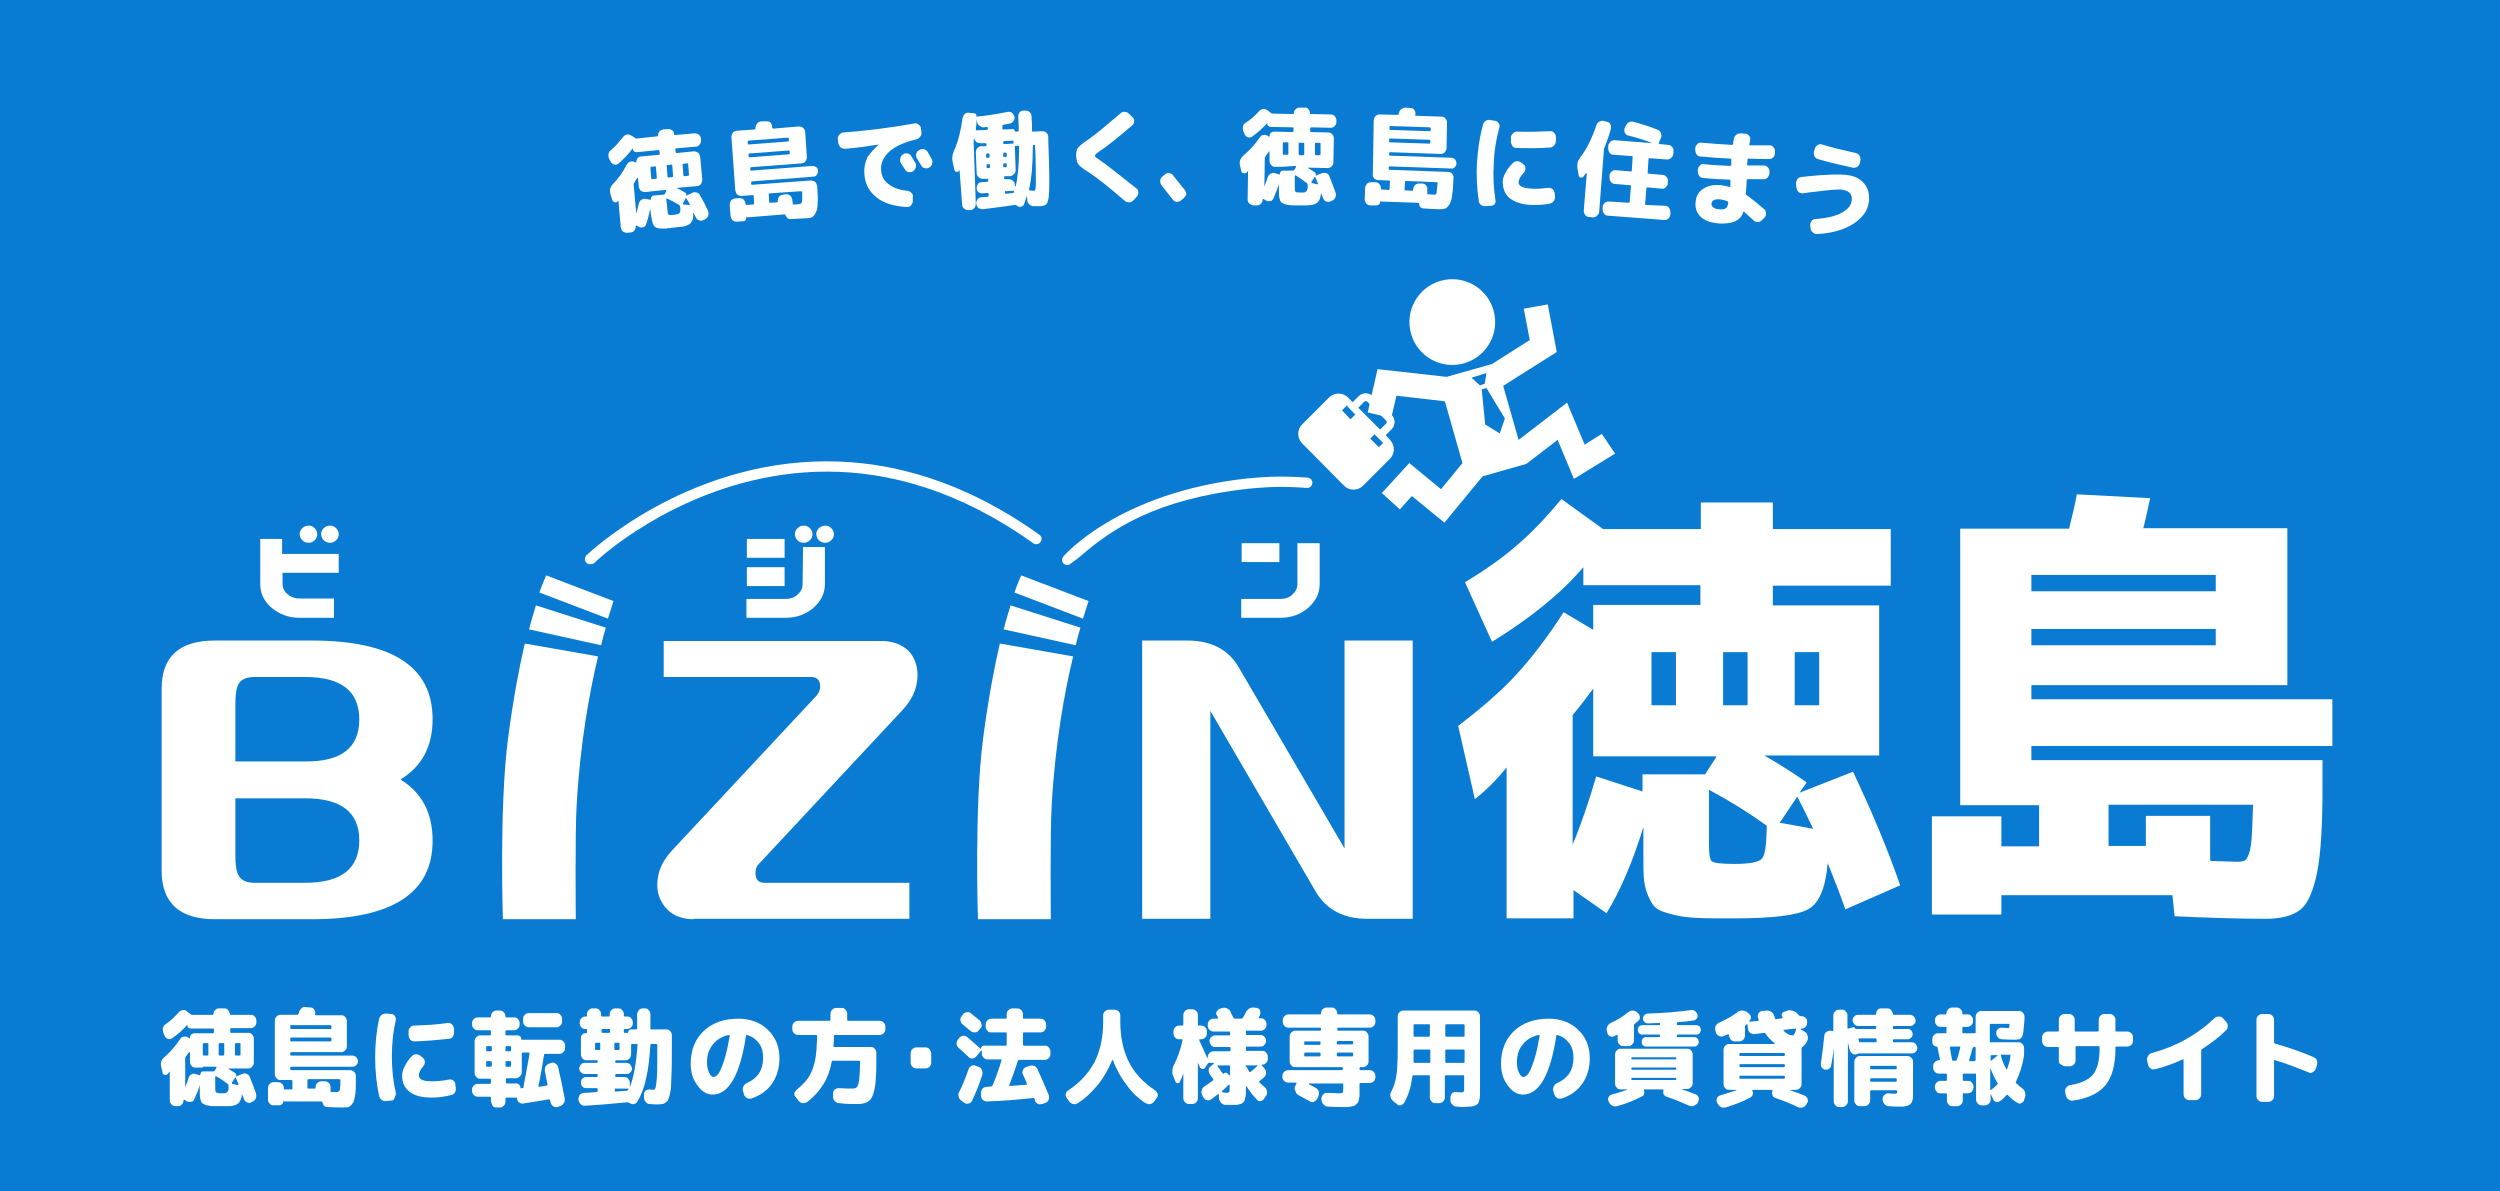 <?xml version="1.0" encoding="utf-8"?>
<!-- Generator: Adobe Illustrator 21.1.0, SVG Export Plug-In . SVG Version: 6.00 Build 0)  -->
<svg version="1.1" xmlns="http://www.w3.org/2000/svg" xmlns:xlink="http://www.w3.org/1999/xlink" x="0px" y="0px"
	 viewBox="0 0 583.1 277.9" style="enable-background:new 0 0 583.1 277.9;" xml:space="preserve">
<style type="text/css">
	.st0{fill:#097BD2;}
	.st1{fill:#FFFFFF;}
</style>
<g id="レイヤー_2">
	<rect class="st0" width="583.1" height="277.9"/>
</g>
<g id="レイヤー_1">
	<g>
		<g>
			<g>
				<g>
					<path class="st1" d="M100.9,196.1c0,12.2-9.4,18.3-28.2,18.3H50.1c-8.2,0-12.4-3.8-12.4-11.3v-42.5c0-7.4,4.1-11.2,12.4-11.2
						h22.6c18.8,0,28.2,6.1,28.2,18.3c0,6.4-2.5,11.1-7.5,14.1C98.4,184.9,100.9,189.6,100.9,196.1z M83.8,167.8
						c0-6.6-4.2-9.9-12.6-9.9H59.4c-2,0-3.3,0.6-3.9,1.9c-0.4,0.9-0.6,2.4-0.6,4.5v13.3h16.2C79.6,177.7,83.8,174.4,83.8,167.8z
						 M71.2,186.2H54.9v13.2c0,2.2,0.2,3.7,0.6,4.5c0.6,1.4,1.9,2,3.9,2h11.8c8.4,0,12.6-3.3,12.6-9.9
						C83.8,189.5,79.6,186.2,71.2,186.2z"/>
					<path class="st1" d="M161.8,214.4c-2.6,0-4.7-0.8-6.2-2.3c-1.5-1.6-2.3-3.5-2.3-5.7c0-2.9,1.1-5.5,3.4-8l33.7-36.1
						c0.6-0.7,0.9-1.4,0.9-2.1c0-1.5-0.7-2.3-2.1-2.3h-34.4v-8.4h50.8c2.6,0,4.7,0.8,6.3,2.3c1.4,1.5,2.1,3.4,2.1,5.7
						c0,2.8-1.1,5.5-3.4,8l-33.6,36c-0.6,0.6-0.8,1.3-0.8,2.1c0,1.5,0.7,2.3,2,2.3h33.9v8.4h-50.3V214.4z"/>
					<path class="st1" d="M282.3,165.8v48.5h-15.9v-64.9h10.5c5.6,0,9.6,2.1,12,6.2l24.7,42.3v-48.5h15.9v64.9h-10.6
						c-5.5,0-9.5-2.1-12-6.3L282.3,165.8z"/>
					<g>
						<path class="st1" d="M348,149.7l-6.3-13.9c4.8-2.9,8.9-5.8,12.2-8.7c3.3-2.8,6.7-6.4,10.3-10.7l9.7,7h22.8v-6.2h16.8v6.2H441
							v13.2h-27.5v4.6h24.8v35h-26.8c3.8,2.2,7.1,4.3,9.9,6.3l-1.7,2.4l12.5-4.9c4.4,9.3,8.1,18.1,11,26.5l-12.8,5.6
							c-0.9-2.7-2.3-6.3-4.1-10.8c-0.5,5.8-2,9.4-4.6,10.8c-2.6,1.4-8.3,2.1-17.2,2.1c-3.7,0-6.6,0-8.6-0.1s-4-0.3-5.8-0.8
							c-1.9-0.5-3.1-0.9-3.8-1.5c-0.7-0.5-1.3-1.5-1.9-2.9s-0.9-2.8-1-4.3c-0.1-1.4-0.1-3.6-0.1-6.4v-5.3
							c-2.5,8.2-5.4,14.9-8.6,20.1l-7.7-5.4v6.6h-15.6V179c-2.5,3.1-5,5.5-7.4,7.4l-3.9-17.1c5.4-4.1,9.9-8,13.5-11.9
							s7.3-8.7,11.1-14.6l6.9,4.1v-5.8h25v-4.6h-27.3v-4.2C364,138.5,356.9,144.2,348,149.7z M397.7,180.6l2.7-4.2h-15.2h-13.6
							v-15.8c-1.3,1.8-2.9,3.9-4.8,6.2V197c1.9-4.5,3.7-9.8,5.5-15.9l10.8,3.5v-4H397.7z M385.2,164.5h5.7v-12.4h-5.7V164.5z
							 M412.1,192.6c-4-2.9-8.5-5.7-13.5-8.4V197c0,2.2,0.2,3.6,0.7,3.9c0.5,0.4,2.2,0.6,5.2,0.6c3.6,0,5.7-0.4,6.4-1.2
							C411.7,199.6,412,197,412.1,192.6z M401.9,164.5h5.7v-12.4h-5.7V164.5z M419.2,185.8l-4.1,6.1l7.8,1.4
							C421.8,191,420.6,188.5,419.2,185.8z M424.3,164.5v-12.4h-5.7v12.4H424.3z"/>
						<path class="st1" d="M528.4,214.3c-5.7,0-12.8-0.2-21.2-0.6l-0.5-4.9h-39.9v4.5h-16.2v-22.9h16.2v7h8.8v-9.6h-18.4v-64.5h25.4
							c0.8-3.2,1.4-5.8,1.8-8l17.1,0.9c-0.7,3.2-1.2,5.6-1.6,7h33.6v36.6h-59.7v3.3H544V174h-70.2v3.3h67.9v6.4c0,9-0.4,15.6-1.3,20
							c-0.9,4.3-2.2,7.2-3.9,8.5C534.7,213.6,532,214.3,528.4,214.3z M473.8,137.9h43v-3.8h-43V137.9z M473.8,146.7v3.8h43v-3.8
							H473.8z M515.5,200.8c3.8,0.1,5.9,0.2,6.3,0.2c0.8,0,1.4-0.1,1.8-0.3c0.3-0.2,0.7-0.8,1-1.7c0.3-1,0.5-2.3,0.6-3.9
							c0.1-1.6,0.2-4.1,0.3-7.4h-33.7v9.6h8.7v-7h15V200.8L515.5,200.8z"/>
					</g>
					<g>
						<path class="st1" d="M141.8,144.3c0.8-2.6,1.3-4.1,1.3-4.1l-15.7-6c0,0-0.6,1.2-1.6,4L141.8,144.3z"/>
						<path class="st1" d="M139.5,153.1l-17.1-3c-1.3,5.6-2.7,12.9-3.9,22.1c-2.1,16.2-1.2,42.2-1.2,42.2h17c0,0-0.2-20.5,0.2-26.6
							C135.3,173.4,137.5,161.4,139.5,153.1z"/>
						<path class="st1" d="M140.2,150.5c0.4-1.7,0.7-2.8,1.1-4.1l-16.3-5.2c-0.5,1.7-1,3.2-1.6,5.6L140.2,150.5z"/>
					</g>
					<g>
						<path class="st1" d="M252.6,144.3c0.8-2.6,1.3-4.1,1.3-4.1l-15.7-6c0,0-0.6,1.2-1.6,4L252.6,144.3z"/>
						<path class="st1" d="M250.3,153.1l-17.1-3c-1.3,5.6-2.7,12.9-3.9,22.1c-2.1,16.2-1.2,42.2-1.2,42.2h17c0,0-0.2-20.5,0.2-26.6
							C246.1,173.4,248.3,161.4,250.3,153.1z"/>
						<path class="st1" d="M250.9,150.5c0.4-1.7,0.7-2.8,1.1-4.1l-16.3-5.2c-0.5,1.7-1,3.2-1.6,5.6L250.9,150.5z"/>
					</g>
					<path class="st1" d="M136.8,131.3c-0.5-0.5-0.5-1.3,0-1.8l0,0c0.1-0.1,22.8-21.9,56-21.9l0,0c14.9,0,31.8,4.4,49.6,17.1l0,0
						c0.6,0.4,0.7,1.2,0.3,1.7l0,0c-0.4,0.6-1.2,0.7-1.7,0.3l0,0c-17.4-12.4-33.8-16.7-48.1-16.7l0,0c-28.1,0-48.7,16.3-53.3,20.4
						l0,0c-0.7,0.6-1,0.9-1,0.9l0,0c-0.2,0.2-0.6,0.3-0.9,0.3l0,0C137.3,131.6,137,131.5,136.8,131.3L136.8,131.3z"/>
					<path class="st1" d="M248.1,131.5c-0.5-0.5-0.5-1.3,0-1.8l0,0c0.1-0.1,12.7-14.8,42.7-18.1l0,0c1.9-0.2,3.8-0.3,5.7-0.4l0,0
						c2.8-0.1,5.6,0,8.5,0.2l0,0c0.7,0.1,1.2,0.7,1.1,1.3l0,0c-0.1,0.7-0.7,1.2-1.3,1.1l0,0c-2.8-0.2-5.6-0.3-8.2-0.2l0,0
						c-1.9,0.1-3.7,0.2-5.5,0.4l0,0c-21.7,2.4-31.9,9.6-38.6,15.3l-1.2,1l-1.5,1.1l0,0c-0.2,0.2-0.5,0.4-0.9,0.4l0,0
						C248.7,131.8,248.4,131.7,248.1,131.5L248.1,131.5z"/>
					<path class="st1" d="M302.7,126.7h5.1v9.5c0,2.2-0.9,4-2.7,5.6c-1.8,1.5-3.9,2.3-6.5,2.3h-9.1v-4.4h9.1c1.1,0,2.1-0.3,2.8-1
						c0.8-0.7,1.2-1.5,1.2-2.4v-9.6H302.7z M298.4,131.1h-8.8v-4.4h8.8V131.1z"/>
					<g>
						<path class="st1" d="M77.9,139.7v4.4h-8c-2.5,0-4.7-0.8-6.5-2.3c-1.8-1.5-2.7-3.4-2.7-5.6v-10.5h5.1v3.5H79v4.4H65.9v2.6
							c0,0.9,0.4,1.8,1.2,2.4c0.8,0.7,1.7,1,2.8,1h8V139.7z"/>
						<path class="st1" d="M70.5,126c-0.4-0.4-0.6-0.9-0.6-1.4c0-0.6,0.2-1,0.6-1.4s0.9-0.6,1.5-0.6s1,0.2,1.4,0.6s0.6,0.9,0.6,1.4
							c0,0.6-0.2,1-0.6,1.4c-0.4,0.4-0.9,0.6-1.4,0.6C71.4,126.6,70.9,126.4,70.5,126z"/>
						<path class="st1" d="M75.5,126c-0.4-0.4-0.6-0.9-0.6-1.4c0-0.6,0.2-1,0.6-1.4s0.9-0.6,1.5-0.6s1,0.2,1.4,0.6s0.6,0.9,0.6,1.4
							c0,0.6-0.2,1-0.6,1.4c-0.4,0.4-0.9,0.6-1.4,0.6C76.4,126.6,75.9,126.4,75.5,126z"/>
					</g>
					<g>
						<path class="st1" d="M183,130.1h-8.8v-4.4h8.8V130.1z M187.3,127.6h5.1v8.6c0,2.2-0.9,4-2.7,5.6c-1.8,1.5-3.9,2.3-6.5,2.3
							h-9.1v-4.4h9.1c1.1,0,2.1-0.3,2.8-1c0.8-0.7,1.2-1.5,1.2-2.4L187.3,127.6L187.3,127.6z M183,136.7h-8.8v-4.4h8.8V136.7z"/>
						<path class="st1" d="M186,126c-0.4-0.4-0.6-0.9-0.6-1.4c0-0.6,0.2-1,0.6-1.4s0.9-0.6,1.5-0.6s1,0.2,1.4,0.6s0.6,0.9,0.6,1.4
							c0,0.6-0.2,1-0.6,1.4c-0.4,0.4-0.9,0.6-1.4,0.6C186.8,126.6,186.3,126.4,186,126z"/>
						<path class="st1" d="M191,126c-0.4-0.4-0.6-0.9-0.6-1.4c0-0.6,0.2-1,0.6-1.4c0.4-0.4,0.9-0.6,1.5-0.6s1,0.2,1.4,0.6
							s0.6,0.9,0.6,1.4c0,0.6-0.2,1-0.6,1.4c-0.4,0.4-0.9,0.6-1.4,0.6C191.9,126.6,191.4,126.4,191,126z"/>
					</g>
				</g>
				<g>
					<path class="st1" d="M39.6,249.9l-0.5,0.6c-0.2,0.2-0.5,0.3-0.7,0.2c-0.3-0.1-0.5-0.3-0.5-0.6l-0.3-1.3c-0.1-0.4-0.1-0.8,0-1.2
						c0.1-0.4,0.4-0.7,0.7-1c1.4-1.2,2.6-2.6,3.7-4.2c0.2-0.4,0.5-0.6,0.9-0.6c0.4-0.1,0.7,0,1,0.2l0.3,0.2c0,0,0,0,0.1,0
						c0,0,0,0,0-0.1c0-0.3,0.1-0.6,0.3-0.8s0.5-0.3,0.8-0.3h4.3c0.1,0,0.2-0.1,0.2-0.2v-0.7c0-0.2-0.1-0.2-0.2-0.2h-5.2
						c-0.2,0-0.4-0.1-0.6-0.2c-0.2-0.2-0.2-0.4-0.2-0.6V239l0,0c-1,1.2-2.2,2.2-3.6,3.2c-0.3,0.2-0.6,0.2-1,0.1
						c-0.3-0.1-0.5-0.3-0.7-0.7l-0.3-0.7c-0.1-0.4-0.2-0.7-0.1-1.1c0.1-0.4,0.3-0.7,0.6-0.9c1.1-0.7,2.1-1.7,3.1-2.8
						c0.3-0.3,0.6-0.5,0.9-0.5c0.4-0.1,0.7,0,1,0.3l0.9,0.7c0.1,0.1,0.2,0.1,0.4,0.1h4.7c0.1,0,0.2-0.1,0.2-0.2
						c0-0.4,0.1-0.7,0.4-0.9c0.2-0.3,0.5-0.4,0.9-0.4h1.3c0.3,0,0.6,0.1,0.8,0.4c0.2,0.3,0.4,0.6,0.4,0.9c0,0.1,0.1,0.2,0.2,0.2h4.7
						c0.4,0,0.7,0.1,0.9,0.4c0.3,0.3,0.4,0.6,0.4,1v0.3c0,0.4-0.1,0.7-0.4,1s-0.6,0.4-0.9,0.4h-4.6c-0.1,0-0.2,0.1-0.2,0.2v0.7
						c0,0.2,0.1,0.2,0.2,0.2h4c0.4,0,0.7,0.1,0.9,0.4c0.3,0.3,0.4,0.6,0.4,1v5.5c0,0.4-0.1,0.7-0.4,1s-0.6,0.4-0.9,0.4h-4.5h-0.1
						c0,0,0,0,0,0.1c0.3,0.2,0.8,0.5,1.6,1c0.1,0.1,0.2,0.3,0.2,0.4c0,0.1,0,0.3-0.1,0.4l0,0l0,0l1.5-0.6c0.4-0.2,0.7-0.2,1.1,0
						c0.4,0.2,0.6,0.4,0.7,0.8c0.5,1.3,1,2.5,1.4,3.7c0.1,0.4,0.1,0.8,0,1.1c-0.1,0.4-0.4,0.6-0.7,0.8l-0.4,0.2
						c-0.3,0.2-0.6,0.2-1,0c-0.4-0.2-0.6-0.4-0.7-0.8l-0.4-1l-0.1-0.1l0,0c0,0.5-0.1,0.9-0.2,1.1c-0.1,0.3-0.2,0.5-0.4,0.8
						c-0.1,0.2-0.3,0.3-0.6,0.5c-0.2,0.1-0.5,0.2-0.9,0.3c-0.3,0.1-0.7,0.1-1.2,0.1c-0.3,0-0.8,0-1.7,0c-0.2,0-0.5,0-0.8,0
						c-0.3,0-0.6,0-0.7,0c-0.4,0-0.7,0-1.1-0.1c-0.4-0.1-0.7-0.1-0.9-0.2s-0.4-0.2-0.6-0.3c-0.2-0.1-0.3-0.3-0.4-0.5
						c-0.1-0.2-0.1-0.4-0.2-0.7c-0.1-0.4-0.1-0.7-0.1-0.9c0-0.1,0-0.3,0-0.5c0-0.3,0-0.5,0-0.7v-1l0,0c-0.3,1.1-0.8,2.2-1.3,3.3
						c-0.2,0.4-0.4,0.6-0.8,0.6c-0.4,0.1-0.7,0-1-0.2l-0.5-0.3c0,0,0,0-0.1,0l-0.1,0.1c0,0.4-0.1,0.7-0.4,1
						c-0.2,0.3-0.6,0.4-0.9,0.4H41c-0.4,0-0.7-0.1-1-0.4s-0.4-0.6-0.4-1V249.9C39.7,249.9,39.7,249.9,39.6,249.9L39.6,249.9z
						 M47.3,249h-1.7c-0.4,0-0.7-0.1-0.9-0.4c-0.3-0.3-0.4-0.6-0.4-1v-2.1v-0.1h-0.2c-0.4,0.5-0.6,0.9-0.8,1.1
						c-0.1,0.1-0.1,0.2-0.1,0.4v6.7l0,0l0,0c0.3-0.8,0.6-1.5,0.8-2.2c0.1-0.4,0.3-0.6,0.6-0.8s0.6-0.2,1-0.1l1,0.3
						c0.1,0,0.1,0,0.1-0.1c0-0.2,0.1-0.4,0.2-0.6c0.1-0.2,0.3-0.2,0.6-0.2h2.3c0.1,0,0.2-0.1,0.3-0.2l0.4-0.7v-0.1
						c0-0.1-0.1-0.1-0.1-0.1h-3.1V249z M47.3,243.5v2.5c0,0.1,0.1,0.2,0.2,0.2h0.9c0.1,0,0.2-0.1,0.2-0.2v-2.5
						c0-0.2-0.1-0.2-0.2-0.2h-0.9C47.4,243.3,47.3,243.4,47.3,243.5z M51.6,255h0.7c0.1,0,0.3,0,0.4-0.1c0.1,0,0.2-0.1,0.3-0.2
						c0,0,0.1-0.1,0.2-0.3s0.1-0.4,0.1-0.5c0-0.2,0-0.5,0-0.8c0-0.1-0.1-0.2-0.2-0.3c-0.9-0.7-1.8-1.3-2.7-1.8h-0.1l-0.1,0.1v2.8
						c0,0.5,0.1,0.8,0.2,0.9C50.6,254.9,51,255,51.6,255z M51,243.5v2.5c0,0.1,0.1,0.2,0.2,0.2h0.9c0.1,0,0.2-0.1,0.2-0.2v-2.5
						c0-0.2-0.1-0.2-0.2-0.2h-0.9C51.1,243.3,51,243.4,51,243.5z M55.6,252.8l-0.6-1.4c0-0.1,0-0.1-0.1-0.1c-0.1,0-0.1,0-0.1,0.1
						l-0.7,1.1c0,0.1,0,0.1,0,0.2c0,0,0,0,0.1,0.1l1.3,0.3c0,0,0,0,0.1-0.1C55.6,252.9,55.7,252.8,55.6,252.8z M54.8,243.5v2.5
						c0,0.1,0.1,0.2,0.2,0.2h0.9c0.1,0,0.2-0.1,0.2-0.2v-2.5c0-0.2-0.1-0.2-0.2-0.2H55C54.9,243.3,54.8,243.4,54.8,243.5z"/>
					<path class="st1" d="M66.1,256.8c0,0.3-0.1,0.5-0.3,0.7c-0.2,0.2-0.4,0.3-0.6,0.3h-1.4c-0.4,0-0.7-0.1-0.9-0.4
						c-0.3-0.3-0.4-0.6-0.4-1v-2.6c0-0.4,0.1-0.7,0.4-1s0.6-0.4,0.9-0.4h1c0.4,0,0.7,0.1,1,0.4c0.3,0.3,0.4,0.6,0.4,1v0.1
						c0,0.2,0.1,0.2,0.2,0.2H68c0.1,0,0.2-0.1,0.2-0.2v-1.8c0-0.1-0.1-0.2-0.2-0.2h-2.6c-0.4,0-0.7-0.1-0.9-0.4
						c-0.3-0.3-0.4-0.6-0.4-1v-12.4c0-0.4,0.1-0.7,0.4-1c0.3-0.3,0.6-0.4,0.9-0.4h4c0.1,0,0.2-0.1,0.2-0.2l0.1-0.3
						c0.1-0.4,0.3-0.7,0.6-1c0.3-0.3,0.6-0.4,1-0.3l1.2,0.1c0.4,0,0.6,0.2,0.8,0.5c0.2,0.3,0.3,0.6,0.2,1v0.1v0.1
						c0,0.1,0.1,0.1,0.1,0.1h6c0.4,0,0.7,0.1,0.9,0.4c0.3,0.3,0.4,0.6,0.4,1v5.8c0,0.4-0.1,0.7-0.4,1s-0.6,0.4-0.9,0.4H67.9
						c-0.1,0-0.2,0.1-0.2,0.2v0.4c0,0.1,0.1,0.2,0.2,0.2h14.3c0.3,0,0.6,0.1,0.9,0.4c0.2,0.3,0.4,0.6,0.4,0.9c0,0.3-0.1,0.6-0.4,0.9
						c-0.2,0.3-0.5,0.4-0.9,0.4H67.9c-0.1,0-0.2,0.1-0.2,0.2v0.4c0,0.1,0.1,0.2,0.2,0.2h13.7c0.4,0,0.7,0.1,1,0.4
						c0.3,0.3,0.4,0.6,0.4,1v0.1c0,1.6,0,2.9-0.1,3.8c-0.1,1-0.3,1.7-0.5,2.2c-0.3,0.5-0.6,0.8-0.9,1c-0.3,0.2-0.8,0.2-1.4,0.2
						c-1.1,0-2.4,0-3.8-0.1c-0.3,0-0.5-0.1-0.7-0.3c-0.2-0.2-0.3-0.5-0.4-0.8c0-0.1-0.1-0.2-0.2-0.2h-8.7
						C66.1,256.6,66.1,256.7,66.1,256.8z M67.7,239.3v0.5c0,0.1,0.1,0.2,0.2,0.2h9.2c0.1,0,0.2-0.1,0.2-0.2v-0.5
						c0-0.1-0.1-0.2-0.2-0.2h-9.2C67.7,239.1,67.7,239.1,67.7,239.3z M67.7,242.2v0.5c0,0.1,0.1,0.2,0.2,0.2h9.2
						c0.1,0,0.2-0.1,0.2-0.2v-0.5c0-0.1-0.1-0.2-0.2-0.2h-9.2C67.7,242,67.7,242.1,67.7,242.2z M79.1,251.7h-7.2
						c-0.1,0-0.2,0.1-0.2,0.2v1.8c0,0.2,0.1,0.2,0.2,0.2h1.5c0.1,0,0.2-0.1,0.2-0.2v-0.1c0-0.4,0.1-0.7,0.4-1s0.6-0.4,1-0.4h0.7
						c0.4,0,0.7,0.1,1,0.4c0.3,0.3,0.4,0.6,0.4,1v0.9c0,0.2,0.1,0.2,0.2,0.2c0.4,0,0.8,0,1.3,0c0.2,0,0.4-0.1,0.5-0.2
						c0.1-0.1,0.2-0.3,0.2-0.7c0.1-0.5,0.1-1.1,0.1-2C79.2,251.8,79.2,251.7,79.1,251.7z"/>
					<path class="st1" d="M91.3,256.7l-1.2,0.1c-0.4,0.1-0.8,0-1.1-0.3c-0.3-0.2-0.5-0.6-0.6-1c-0.6-2.8-0.9-5.8-0.9-8.9
						s0.3-6,0.9-8.9c0.1-0.4,0.3-0.7,0.6-1c0.3-0.2,0.7-0.3,1.1-0.3l1.2,0.1c0.4,0,0.6,0.2,0.8,0.5c0.2,0.3,0.3,0.7,0.2,1
						c-0.6,2.6-0.9,5.4-0.9,8.4s0.3,5.8,0.9,8.4c0.1,0.4,0,0.7-0.2,1C92,256.5,91.7,256.7,91.3,256.7z M100.7,256
						c-2.2,0-3.9-0.4-5.1-1.3c-1.2-0.9-1.8-2.1-1.8-3.8c0-0.7,0.2-1.4,0.6-2.2s0.9-1.6,1.6-2.3c0.3-0.3,0.6-0.5,1-0.5
						s0.8,0.1,1.1,0.4l0.5,0.4c0.3,0.2,0.4,0.5,0.5,0.9c0,0.4-0.1,0.7-0.3,1c-0.7,0.8-1.1,1.5-1.1,2.2c0,1,1,1.4,3.1,1.4
						c1.1,0,2.4-0.1,3.9-0.4c0.4-0.1,0.7,0,1,0.2s0.5,0.5,0.5,0.9l0.1,0.8c0.1,0.4,0,0.8-0.2,1.1s-0.5,0.6-0.9,0.6
						C103.7,255.8,102.3,256,100.7,256z M95.3,241.4v-0.8c0-0.4,0.1-0.7,0.4-1c0.3-0.3,0.6-0.4,1-0.4c2.6-0.1,5.2-0.2,7.7-0.6
						c0.4-0.1,0.7,0.1,1,0.3c0.3,0.3,0.4,0.6,0.5,1v0.8c0,0.4-0.1,0.8-0.3,1.1s-0.5,0.5-0.9,0.5c-2.8,0.3-5.4,0.5-8,0.6
						c-0.4,0-0.7-0.1-1-0.4C95.4,242.1,95.3,241.8,95.3,241.4z"/>
					<path class="st1" d="M114.5,256.7V256c0-0.1-0.1-0.2-0.2-0.2h-2.8c-0.4,0-0.7-0.1-1-0.4c-0.3-0.3-0.4-0.6-0.4-1v-0.2
						c0-0.4,0.1-0.7,0.4-1s0.6-0.4,1-0.4h2.8c0.1,0,0.2-0.1,0.2-0.2v-0.8c0-0.1-0.1-0.2-0.2-0.2h-1H112c-0.4,0-0.7-0.1-0.9-0.4
						c-0.3-0.3-0.4-0.6-0.4-1v-7.3c0-0.4,0.1-0.7,0.4-1s0.6-0.4,0.9-0.4h2.3c0.1,0,0.2-0.1,0.2-0.2v-0.8c0-0.1-0.1-0.2-0.2-0.2h-2.8
						c-0.4,0-0.7-0.1-1-0.4c-0.3-0.3-0.4-0.6-0.4-1v-0.2c0-0.4,0.1-0.7,0.4-1s0.6-0.4,1-0.4h2.8c0.1,0,0.2-0.1,0.2-0.2l0,0
						c0-0.4,0.1-0.7,0.4-1s0.6-0.4,0.9-0.4h0.8c0.4,0,0.7,0.1,0.9,0.4c0.3,0.3,0.4,0.6,0.4,1l0,0c0,0.2,0.1,0.2,0.2,0.2h1.8
						c0.4,0,0.7,0.1,0.9,0.4c0.3,0.3,0.4,0.6,0.4,1v0.2c0,0.4-0.1,0.7-0.4,1s-0.6,0.4-0.9,0.4h-1.8c-0.1,0-0.2,0.1-0.2,0.2v0.8
						c0,0.1,0.1,0.2,0.2,0.2h2.7c0.2,0,0.4,0.1,0.6,0.3c0.1,0.2,0.2,0.4,0.2,0.6c0,0.1,0,0.1,0.1,0.1h8.7c0.4,0,0.7,0.1,1,0.4
						c0.3,0.3,0.4,0.6,0.4,1v0.5c0,0.4-0.1,0.7-0.4,1s-0.6,0.4-1,0.4h-3.3c-0.1,0-0.2,0.1-0.2,0.2c-0.4,2.5-0.8,4.9-1.3,7.2
						c0,0,0,0.1,0,0.2c0,0.1,0.1,0.1,0.1,0.1l1.8-0.3c0.1,0,0.2-0.1,0.2-0.2l-0.6-3.1c-0.1-0.4,0-0.7,0.1-1.1
						c0.2-0.3,0.5-0.6,0.8-0.7l0.6-0.2c0.4-0.1,0.7-0.1,1,0.2c0.3,0.2,0.5,0.5,0.6,0.9c0.6,2.6,1.1,5,1.5,7.2c0.1,0.4,0,0.7-0.2,1.1
						c-0.2,0.3-0.5,0.6-0.9,0.7l-0.6,0.2c-0.4,0.1-0.7,0-1-0.2c-0.3-0.2-0.5-0.5-0.6-0.9l-0.1-0.5c0-0.1-0.1-0.2-0.2-0.2
						c-2.3,0.4-4.3,0.7-6.2,1c-0.3,0-0.6-0.1-0.9-0.3c-0.2-0.2-0.4-0.5-0.4-0.9c0-0.1-0.1-0.2-0.2-0.2h-2.3c-0.1,0-0.2,0.1-0.2,0.2
						v0.7c0,0.4-0.1,0.7-0.4,1c-0.3,0.3-0.6,0.4-0.9,0.4h-0.8c-0.4,0-0.7-0.1-0.9-0.4C114.7,257.4,114.5,257.1,114.5,256.7z
						 M113.4,244.2v0.8c0,0.1,0.1,0.2,0.2,0.2h0.9c0.1,0,0.2-0.1,0.2-0.2v-0.8c0-0.2-0.1-0.2-0.2-0.2h-0.9
						C113.4,244,113.4,244.1,113.4,244.2z M113.4,247.7v0.9c0,0.2,0.1,0.2,0.2,0.2h0.9c0.1,0,0.2-0.1,0.2-0.2v-0.9
						c0-0.1-0.1-0.2-0.2-0.2h-0.9C113.4,247.5,113.4,247.6,113.4,247.7z M118.1,245.2h0.9c0.1,0,0.2-0.1,0.2-0.2v-0.8
						c0-0.2-0.1-0.2-0.2-0.2h-0.9c-0.1,0-0.2,0.1-0.2,0.2v0.8C117.9,245.2,117.9,245.2,118.1,245.2z M118.1,248.8h0.9
						c0.1,0,0.2-0.1,0.2-0.2v-0.9c0-0.1-0.1-0.2-0.2-0.2h-0.9c-0.1,0-0.2,0.1-0.2,0.2v0.9C117.9,248.7,117.9,248.8,118.1,248.8z
						 M120.3,251.5h-2.1c-0.1,0-0.2,0.1-0.2,0.2v0.8c0,0.1,0.1,0.2,0.2,0.2h2.2c0.3,0,0.5,0.1,0.7,0.3s0.3,0.4,0.3,0.7
						c0,0.1,0,0.2,0.1,0.1h0.4c0.1,0,0.2-0.1,0.2-0.3c0.5-2.7,1-5.3,1.4-7.7c0,0,0-0.1,0-0.2l-0.1-0.1h-1.5c-0.1,0-0.2,0.1-0.2,0.2
						v4.3c0,0.4-0.1,0.7-0.4,1S120.7,251.5,120.3,251.5z M122,238.2v-0.5c0-0.4,0.1-0.7,0.4-1s0.6-0.4,1-0.4h6.4
						c0.4,0,0.7,0.1,0.9,0.4c0.3,0.3,0.4,0.6,0.4,1v0.5c0,0.4-0.1,0.7-0.4,1s-0.6,0.4-0.9,0.4h-6.4c-0.4,0-0.7-0.1-1-0.4
						C122.1,238.9,122,238.6,122,238.2z"/>
					<path class="st1" d="M136.9,240.8v-0.6c0-0.2-0.1-0.2-0.2-0.2h-0.2c-0.4,0-0.7-0.1-0.9-0.4c-0.3-0.3-0.4-0.6-0.4-1v-0.1
						c0-0.4,0.1-0.7,0.4-1s0.6-0.4,0.9-0.4h0.2c0.1,0,0.2-0.1,0.2-0.2v-0.3c0-0.4,0.1-0.7,0.4-1s0.6-0.4,0.9-0.4h0.7
						c0.4,0,0.7,0.1,0.9,0.4c0.3,0.3,0.4,0.6,0.4,1v0.3c0,0.1,0.1,0.2,0.2,0.2h1.6c0.1,0,0.2-0.1,0.2-0.2v-0.3c0-0.4,0.1-0.7,0.4-1
						s0.6-0.4,0.9-0.4h0.7c0.4,0,0.7,0.1,0.9,0.4c0.3,0.3,0.4,0.6,0.4,1v0.3c0,0.1,0.1,0.2,0.2,0.2h0.6c0.4,0,0.7,0.1,0.9,0.4
						c0.3,0.3,0.4,0.6,0.4,1v0.1c0,0.4-0.1,0.7-0.4,1s-0.6,0.4-0.9,0.4h-0.6c-0.1,0-0.2,0.1-0.2,0.2v0.5c0,0.2,0.1,0.2,0.2,0.2h0.7
						c0.1,0,0.1,0,0.1-0.1c0-0.2,0.1-0.3,0.2-0.5c0.1-0.1,0.3-0.2,0.4-0.2h1.3c0.1,0,0.2-0.1,0.2-0.2c0-1.4,0-2.5,0-3.3
						c0-0.4,0.2-0.7,0.4-1c0.3-0.3,0.6-0.4,0.9-0.4h0.5c0.4,0,0.7,0.1,0.9,0.4c0.3,0.3,0.4,0.6,0.4,1c0,0.8,0,2,0,3.3
						c0,0.2,0.1,0.2,0.2,0.2h3.5c0.4,0,0.7,0.1,0.9,0.4c0.3,0.3,0.4,0.6,0.4,1v1c0,2.3,0,3.9,0,4.8c0,1.7-0.1,2.9-0.1,3.6
						c0,1.2-0.1,2-0.1,2.7c0,0.6-0.2,1.2-0.3,1.8c-0.1,0.5-0.3,0.9-0.4,1.2c-0.1,0.2-0.3,0.4-0.6,0.6c-0.3,0.2-0.6,0.3-0.7,0.3
						c-0.3,0-0.7,0.1-1,0.1s-1,0-2-0.1c-0.4,0-0.7-0.2-0.9-0.5c-0.3-0.3-0.4-0.6-0.4-1.1v-0.6c0-0.4,0.1-0.7,0.4-0.9
						c0.2-0.2,0.5-0.3,0.9-0.3c0.5,0,0.8,0.1,0.9,0.1c0.2,0,0.4-0.2,0.5-0.5c0.1-0.3,0.2-1.1,0.3-2.4c0.1-1.1,0.1-3.1,0.1-5.9v-1.7
						c0-0.1-0.1-0.2-0.2-0.2h-1.2c-0.1,0-0.2,0.1-0.2,0.2c-0.2,3.1-0.5,5.7-1,7.8c-0.4,2-1.1,3.8-2,5.4c-0.2,0.3-0.4,0.5-0.8,0.6
						c-0.4,0.1-0.7,0-1-0.2l-0.2-0.1c-0.1-0.1-0.2-0.1-0.4-0.1c-3.1,0.3-6.4,0.6-9.9,0.8c-0.4,0-0.7-0.1-1-0.4
						c-0.3-0.3-0.4-0.6-0.5-1v-0.1c0-0.4,0.1-0.7,0.3-1c0.2-0.3,0.6-0.4,0.9-0.5c1,0,2-0.1,3.1-0.2c0.1,0,0.2-0.1,0.2-0.2V254
						c0-0.1-0.1-0.2-0.2-0.2h-2.5c-0.4,0-0.6-0.1-0.9-0.4c-0.2-0.2-0.3-0.5-0.3-0.9s0.1-0.7,0.3-0.9s0.5-0.4,0.9-0.4h2.5
						c0.1,0,0.2-0.1,0.2-0.2v-0.3c0-0.2-0.1-0.2-0.2-0.2h-2.8c-0.3,0-0.6-0.1-0.9-0.4c-0.3-0.3-0.4-0.6-0.4-0.9
						c0-0.3,0.1-0.6,0.4-0.9c0.2-0.3,0.5-0.4,0.9-0.4h2.8c0.1,0,0.2-0.1,0.2-0.2v-0.2c0-0.2-0.1-0.2-0.2-0.2h-0.9h-1.5
						c-0.4,0-0.7-0.1-0.9-0.4c-0.3-0.3-0.4-0.6-0.4-1V242c0-0.3,0.1-0.5,0.3-0.7s0.4-0.3,0.6-0.3C136.9,241,136.9,240.9,136.9,240.8
						z M139,244.9h0.8c0.1,0,0.2-0.1,0.2-0.2v-1.3c0-0.2-0.1-0.2-0.2-0.2H139c-0.1,0-0.2,0.1-0.2,0.2v1.3
						C138.8,244.8,138.8,244.9,139,244.9z M142.1,240h-1.6c-0.1,0-0.2,0.1-0.2,0.2v0.5c0,0.2,0.1,0.2,0.2,0.2h1.6
						c0.1,0,0.2-0.1,0.2-0.2v-0.5C142.3,240.1,142.3,240,142.1,240z M144.3,243.2h-0.8c-0.1,0-0.2,0.1-0.2,0.2v1.3
						c0,0.1,0.1,0.2,0.2,0.2h0.8c0.1,0,0.2-0.1,0.2-0.2v-1.3C144.5,243.3,144.5,243.2,144.3,243.2z M146.9,253.6
						c0.9-2.3,1.5-5.6,1.8-9.9c0-0.2,0-0.2-0.2-0.2h-1.1c-0.1,0-0.2,0.1-0.2,0.2v2.2c0,0.4-0.1,0.7-0.4,1s-0.6,0.4-0.9,0.4h-1.3
						h-0.9c-0.1,0-0.2,0.1-0.2,0.2v0.2c0,0.2,0.1,0.2,0.2,0.2h2.4c0.4,0,0.6,0.1,0.9,0.4c0.2,0.3,0.4,0.6,0.4,0.9
						c0,0.4-0.1,0.7-0.4,0.9c-0.2,0.3-0.5,0.4-0.9,0.4h-2.4c-0.1,0-0.2,0.1-0.2,0.2v0.3c0,0.1,0.1,0.2,0.2,0.2h1.9
						c0.4,0,0.7,0.1,0.9,0.4c0.3,0.3,0.4,0.6,0.4,1V253.6C146.8,253.6,146.9,253.6,146.9,253.6L146.9,253.6z M143.4,254v0.4
						c0,0.1,0,0.1,0,0.2h0.1l2.7-0.2c0.1,0,0.2-0.1,0.3-0.2l0.1-0.2c0-0.1,0-0.1,0-0.1h-0.1h-3C143.5,253.8,143.4,253.8,143.4,254z"
						/>
					<path class="st1" d="M166.2,255.3c-1.3,0-2.5-0.7-3.5-2.1c-1.1-1.4-1.6-3.1-1.6-5.1c0-3.1,1-5.7,3-7.6c2-1.9,4.7-2.9,8.1-2.9
						c2.8,0,5.2,0.9,6.9,2.6c1.8,1.7,2.7,3.9,2.7,6.6c0,2.3-0.6,4.3-1.7,5.9c-1.1,1.6-2.7,2.8-4.8,3.5c-0.4,0.1-0.7,0.1-1.1-0.1
						c-0.3-0.2-0.6-0.5-0.7-0.9l-0.2-0.7c-0.1-0.4-0.1-0.7,0.1-1.1c0.2-0.4,0.4-0.6,0.8-0.8c2.5-1.1,3.8-3,3.8-5.9
						c0-1.3-0.3-2.5-1-3.4s-1.6-1.6-2.8-1.9c-0.1,0-0.2,0-0.2,0.2C172.6,250.7,170,255.3,166.2,255.3z M169.9,241.4
						c-1.6,0.4-2.8,1.1-3.7,2.3c-0.9,1.1-1.3,2.5-1.3,4.1c0,1,0.2,1.8,0.5,2.4c0.3,0.7,0.7,1,1,1c0.4,0,0.8-0.3,1.2-0.8
						c0.4-0.6,0.8-1.6,1.3-3.1s0.9-3.4,1.3-5.7c0-0.1,0-0.1,0-0.1C169.9,241.4,169.9,241.4,169.9,241.4z"/>
					<path class="st1" d="M185.8,254.2c1.3-1.1,2.3-2.1,2.9-3.1c0.6-1,1.1-2.3,1.4-3.7c0.3-1.4,0.4-3.3,0.5-5.8
						c0-0.1-0.1-0.2-0.2-0.2h-4.2c-0.4,0-0.7-0.1-1-0.4c-0.3-0.3-0.4-0.6-0.4-1v-0.5c0-0.4,0.1-0.7,0.4-1c0.3-0.3,0.6-0.4,1-0.4h7.3
						c0.1,0,0.2-0.1,0.2-0.2v-1.4c0-0.4,0.1-0.7,0.4-1c0.3-0.3,0.6-0.4,1-0.4h1.2c0.4,0,0.7,0.1,0.9,0.4c0.3,0.3,0.4,0.6,0.4,1v1.4
						c0,0.1,0.1,0.2,0.2,0.2h7.3c0.4,0,0.7,0.1,1,0.4c0.3,0.3,0.4,0.6,0.4,1v0.5c0,0.4-0.1,0.7-0.4,1c-0.3,0.3-0.6,0.4-1,0.4h-10.4
						c-0.1,0-0.2,0.1-0.2,0.2c0,0.8,0,1.6-0.1,2.4c0,0.1,0.1,0.2,0.2,0.2h8.5c0.4,0,0.7,0.1,0.9,0.4c0.3,0.3,0.4,0.6,0.4,1v1.2
						c0,1.7,0,3.1-0.1,4.2c0,1.2-0.2,2.2-0.3,2.9c-0.2,0.8-0.3,1.4-0.6,1.9c-0.2,0.5-0.5,0.8-0.9,1.1c-0.4,0.3-0.8,0.4-1.3,0.5
						c-0.4,0.1-1,0.1-1.7,0.1c-0.9,0-2.2,0-3.8-0.2c-0.4,0-0.7-0.2-1-0.5c-0.3-0.3-0.4-0.6-0.4-1v-0.7c0-0.4,0.1-0.7,0.4-1
						c0.3-0.2,0.6-0.3,0.9-0.3c1.6,0.1,2.6,0.1,3.2,0.1c0.5,0,0.9-0.1,1.1-0.4c0.2-0.3,0.4-0.8,0.5-1.7s0.2-2.3,0.2-4.1v-0.1
						c0-0.1-0.1-0.2-0.2-0.2h-6.2c-0.1,0-0.2,0.1-0.2,0.2c-0.4,2.1-1,3.8-1.9,5.2c-0.9,1.5-2.1,2.9-3.8,4.2c-0.3,0.2-0.6,0.3-1,0.3
						s-0.7-0.2-1-0.5l-0.7-0.9c-0.3-0.3-0.4-0.6-0.3-1C185.3,254.8,185.5,254.5,185.8,254.2z"/>
					<path class="st1" d="M217.2,245.7v2.1c0,0.4-0.1,0.7-0.4,1c-0.3,0.3-0.6,0.4-1,0.4h-2c-0.4,0-0.7-0.1-1-0.4
						c-0.3-0.3-0.4-0.6-0.4-1v-2.1c0-0.4,0.1-0.7,0.4-1c0.3-0.3,0.6-0.4,1-0.4h2c0.4,0,0.7,0.1,1,0.4
						C217,245,217.2,245.3,217.2,245.7z"/>
					<path class="st1" d="M228.8,245.1l-1.1,1.3c-0.2,0.3-0.5,0.4-0.9,0.5c-0.4,0-0.7-0.1-0.9-0.4l-2.3-2.1
						c-0.3-0.2-0.4-0.5-0.5-0.9c0-0.4,0.1-0.7,0.3-1l0.3-0.4c0.3-0.3,0.6-0.5,0.9-0.5c0.4-0.1,0.7,0.1,1,0.3c1.2,1,2.2,1.9,3.2,2.8
						l0,0c0,0,0,0,0-0.1c0-0.2,0.1-0.3,0.2-0.5c0.1-0.1,0.2-0.2,0.4-0.2h5.2c0.1,0,0.2-0.1,0.2-0.2V241c0-0.2-0.1-0.2-0.2-0.2h-3.4
						c-0.4,0-0.7-0.1-0.9-0.4c-0.3-0.3-0.4-0.6-0.4-1V239c0-0.4,0.1-0.7,0.4-1c0.3-0.3,0.6-0.4,0.9-0.4h3.4c0.1,0,0.2-0.1,0.2-0.2
						v-0.8c0-0.4,0.1-0.7,0.4-1c0.3-0.3,0.6-0.4,0.9-0.4h1.1c0.4,0,0.7,0.1,1,0.4c0.3,0.3,0.4,0.6,0.4,1v0.8c0,0.2,0.1,0.2,0.2,0.2
						h3.9c0.4,0,0.7,0.1,0.9,0.4c0.3,0.3,0.4,0.6,0.4,1v0.4c0,0.4-0.1,0.7-0.4,1c-0.3,0.3-0.6,0.4-0.9,0.4h-3.9
						c-0.1,0-0.2,0.1-0.2,0.2v2.7c0,0.1,0.1,0.2,0.2,0.2h4.9c0.4,0,0.7,0.1,0.9,0.4c0.3,0.3,0.4,0.6,0.4,1v0.5c0,0.4-0.1,0.7-0.4,1
						c-0.3,0.3-0.6,0.4-0.9,0.4h-6c-0.1,0-0.2,0.1-0.3,0.2c-0.5,1.7-1.2,3.6-2,5.7c0,0.1,0,0.1,0,0.1l0.1,0.1l3.9-0.3
						c0.1,0,0.1,0,0.1-0.1s0-0.1,0-0.2l-0.9-2.1c-0.2-0.3-0.2-0.7,0-1c0.1-0.4,0.4-0.6,0.7-0.7l0.8-0.3c0.4-0.1,0.7-0.1,1.1,0
						c0.3,0.1,0.6,0.4,0.8,0.8c0.9,2,1.8,4,2.6,6c0.1,0.4,0.1,0.7,0,1.1c-0.1,0.3-0.4,0.6-0.7,0.7l-0.8,0.3c-0.4,0.1-0.7,0.1-1,0
						c-0.3-0.2-0.6-0.4-0.7-0.8l-0.1-0.4c0-0.1-0.1-0.2-0.3-0.2c-3.8,0.4-7.4,0.7-10.8,0.8c-0.4,0-0.7-0.1-1-0.4s-0.4-0.6-0.4-1V255
						c0-0.4,0.1-0.7,0.3-1s0.5-0.4,0.9-0.5l1.2-0.1c0.1,0,0.2-0.1,0.3-0.2c0.8-1.9,1.5-3.9,2.1-5.9v-0.1c0-0.1-0.1-0.1-0.1-0.1h-3.1
						c-0.4,0-0.7-0.1-1-0.4c-0.3-0.3-0.4-0.6-0.4-1v-0.8C228.9,245.2,228.9,245.1,228.8,245.1C228.9,245.1,228.8,245.1,228.8,245.1z
						 M229.1,250.7c-0.7,2.2-1.5,4.2-2.4,6.1c-0.2,0.3-0.4,0.5-0.8,0.6c-0.4,0.1-0.7,0-1-0.2l-0.7-0.5c-0.3-0.2-0.5-0.5-0.6-0.9
						c-0.1-0.4-0.1-0.8,0.1-1.1c0.8-1.5,1.5-3.3,2.2-5.3c0.1-0.4,0.4-0.6,0.7-0.8s0.6-0.2,1,0l0.6,0.2c0.4,0.1,0.6,0.4,0.8,0.7
						C229.2,250,229.2,250.3,229.1,250.7z M228.7,239.8l-0.4,0.5c-0.2,0.3-0.5,0.5-0.9,0.5s-0.7-0.1-1-0.3l-1.9-1.6
						c-0.3-0.2-0.4-0.5-0.5-0.9c0-0.4,0-0.7,0.3-1l0.3-0.4c0.2-0.3,0.6-0.5,0.9-0.5c0.4-0.1,0.7,0,1,0.3l1.9,1.5
						c0.3,0.3,0.5,0.6,0.5,1C229.1,239.1,229,239.5,228.7,239.8z"/>
					<path class="st1" d="M259.4,247.3c-0.9,2.1-2,4.1-3.4,5.8c-1.4,1.7-2.9,3.1-4.6,4.2c-0.3,0.2-0.7,0.3-1.1,0.2
						c-0.4-0.1-0.7-0.3-0.9-0.6l-0.6-0.8c-0.2-0.3-0.3-0.7-0.2-1c0.1-0.4,0.3-0.7,0.6-0.8c2.7-1.8,4.7-4,6.1-6.6
						c1.3-2.6,2-5.7,2-9.4v-1.4c0-0.4,0.1-0.7,0.4-1c0.3-0.3,0.6-0.4,1-0.4h1.2c0.4,0,0.7,0.1,1,0.4c0.3,0.3,0.4,0.6,0.4,1v1.4
						c0,3.6,0.7,6.8,2,9.4c1.3,2.6,3.4,4.8,6.1,6.6c0.3,0.2,0.5,0.5,0.6,0.8c0.1,0.4,0,0.7-0.2,1l-0.6,0.8c-0.2,0.3-0.5,0.5-0.9,0.6
						s-0.7,0-1.1-0.2c-1.6-1-3.1-2.4-4.4-4.2c-1.3-1.7-2.4-3.6-3.2-5.8C259.6,247.3,259.5,247.2,259.4,247.3
						C259.5,247.2,259.4,247.3,259.4,247.3z"/>
					<path class="st1" d="M276,250.3c-0.2,0.7-0.5,1.4-0.8,2c-0.1,0.3-0.3,0.4-0.6,0.3c-0.3,0-0.4-0.2-0.5-0.5l-0.5-1.2
						c-0.3-0.8-0.2-1.7,0.2-2.5c0.9-1.8,1.6-3.7,2-5.8v-0.1c0-0.1-0.1-0.1-0.1-0.1H275c-0.4,0-0.7-0.1-0.9-0.4
						c-0.3-0.3-0.4-0.6-0.4-1v-0.4c0-0.4,0.1-0.7,0.4-1c0.3-0.3,0.6-0.4,0.9-0.4h0.8c0.1,0,0.2-0.1,0.2-0.2v-2.2
						c0-0.4,0.1-0.7,0.4-1c0.3-0.3,0.6-0.4,1-0.4h0.6c0.4,0,0.7,0.1,1,0.4c0.3,0.3,0.4,0.6,0.4,1v2.2c0,0.2,0.1,0.2,0.2,0.2h0.5
						c0.4,0,0.7,0.1,1,0.4c0.3,0.3,0.4,0.6,0.4,1v0.4c0,0.4-0.1,0.7-0.4,1c-0.3,0.3-0.6,0.4-1,0.4h-0.3c0,0-0.1,0-0.1,0.1v0.1
						l1.9,4.2c0,0,0,0,0.1,0c0,0,0,0,0-0.1v-0.1c0-0.4,0.1-0.7,0.4-1c0.3-0.3,0.6-0.4,0.9-0.4h3.8c0.1,0,0.2-0.1,0.2-0.2v-0.6
						c0-0.1-0.1-0.2-0.2-0.2h-3.4c-0.4,0-0.7-0.1-0.9-0.4c-0.2-0.3-0.4-0.6-0.4-1s0.1-0.7,0.4-0.9c0.3-0.3,0.6-0.4,0.9-0.4h3.3
						c0.1,0,0.2-0.1,0.2-0.2v-0.5c0-0.2-0.1-0.2-0.2-0.2h-3.6c-0.4,0-0.7-0.1-1-0.4c-0.3-0.3-0.4-0.6-0.4-1V239c0-0.4,0.1-0.7,0.4-1
						c0.3-0.3,0.6-0.4,1-0.4h0.9c0,0,0.1,0,0.1-0.1v-0.1l-0.3-0.6c-0.2-0.3-0.2-0.6,0-0.9c0.2-0.3,0.4-0.5,0.7-0.6l0.6-0.2
						c0.4-0.1,0.7-0.1,1.1,0.1c0.4,0.2,0.7,0.4,0.8,0.8c0.2,0.4,0.4,0.9,0.7,1.4c0.1,0.1,0.2,0.2,0.3,0.2h1.6c0.1,0,0.2-0.1,0.3-0.2
						l0.7-1.3c0.2-0.4,0.4-0.6,0.8-0.9c0.3-0.2,0.7-0.2,1.1-0.2l0.7,0.1c0.4,0.1,0.6,0.3,0.7,0.6s0.1,0.7,0,1l-0.3,0.6
						c0,0.1,0,0.1,0,0.1c0,0.1,0.1,0.1,0.1,0.1h0.4c0.4,0,0.7,0.1,0.9,0.4c0.3,0.3,0.4,0.6,0.4,1v0.1c0,0.4-0.1,0.7-0.4,1
						s-0.6,0.4-0.9,0.4h-3.3c-0.1,0-0.2,0.1-0.2,0.2v0.6c0,0.1,0.1,0.2,0.2,0.2h3.2c0.3,0,0.6,0.1,0.9,0.4c0.3,0.3,0.4,0.6,0.4,0.9
						c0,0.4-0.1,0.7-0.4,1c-0.2,0.3-0.5,0.4-0.9,0.4h-3.2c-0.1,0-0.2,0.1-0.2,0.2v0.6c0,0.2,0.1,0.2,0.2,0.2h3.6
						c0.4,0,0.7,0.1,0.9,0.4c0.3,0.3,0.4,0.6,0.4,1v0.5c0,0.4-0.1,0.7-0.4,0.9c-0.2,0.3-0.5,0.4-0.9,0.4c0,0-0.1,0-0.1,0.1v0.1
						l0.7,0.8c0.2,0.3,0.3,0.6,0.3,1s-0.2,0.7-0.5,1l-1.1,0.9c-0.1,0.1-0.1,0.1,0,0.2l1.3,1.2c0.3,0.2,0.4,0.5,0.5,0.9
						s0,0.7-0.2,1.1l-0.5,0.7c-0.2,0.3-0.5,0.5-0.8,0.5c-0.4,0.1-0.7-0.1-0.9-0.4c-0.9-0.9-1.7-2-2.4-3.1c0,0,0,0-0.1,0
						c0,0,0,0,0,0.1c0,0.9,0,1.4,0,1.7c0,0.4-0.1,0.8-0.2,1.2c-0.1,0.4-0.2,0.6-0.4,0.8c-0.2,0.2-0.4,0.3-0.7,0.4
						c-0.4,0.1-0.7,0.2-1,0.2c-0.2,0-0.7,0-1.5,0c-0.4,0-0.7,0-1,0c-0.4,0-0.7-0.2-1-0.5c-0.3-0.3-0.4-0.7-0.5-1v-0.9
						c0-0.1,0-0.1-0.1-0.1h-0.1l-1.6,1.2c-0.3,0.2-0.6,0.3-1,0.2s-0.6-0.3-0.8-0.6l-0.3-0.6c-0.2-0.3-0.2-0.7-0.1-1.1
						c0.1-0.4,0.3-0.7,0.6-0.9c0.7-0.4,1.3-0.9,2-1.4c0.1-0.1,0.2-0.2,0.1-0.3l-0.8-1.1c-0.2-0.3-0.3-0.7-0.3-1
						c0-0.4,0.2-0.7,0.5-0.9l0.7-0.6c0,0,0,0,0-0.1s0-0.1-0.1-0.1h-1c-0.2,0-0.3,0.1-0.3,0.2l-0.6,0.9c-0.2,0.3-0.4,0.4-0.7,0.3
						c-0.3-0.1-0.5-0.2-0.6-0.5l-0.4-1l0,0l0,0v8.3c0,0.4-0.1,0.7-0.4,1c-0.3,0.3-0.6,0.4-1,0.4h-0.6c-0.4,0-0.7-0.1-1-0.4
						c-0.3-0.3-0.4-0.6-0.4-1V250.3L276,250.3z M286.9,250.9v-2.2c0-0.2-0.1-0.2-0.2-0.2h-2.6c0,0-0.1,0-0.1,0.1v0.1l1.2,1.7
						c0.1,0.1,0.1,0.1,0.2,0c0.2-0.2,0.4-0.2,0.6-0.2s0.4,0.2,0.5,0.4L286.9,250.9L286.9,250.9L286.9,250.9z M286.1,254.9
						c0.3,0,0.5-0.1,0.6-0.2c0.1-0.1,0.1-0.4,0.1-0.9v-0.7c0,0,0-0.1-0.1-0.1c0,0,0,0-0.1,0c-0.5,0.5-1,1-1.6,1.5c0,0,0,0,0,0.1v0.1
						C285.7,254.9,286.1,254.9,286.1,254.9z M293.3,248.5h-2.8l0,0c0.3,0.5,0.6,0.9,0.9,1.5c0.1,0.1,0.2,0.1,0.3,0l1.6-1.4
						C293.4,248.6,293.4,248.6,293.3,248.5C293.4,248.5,293.4,248.5,293.3,248.5z"/>
					<path class="st1" d="M302.1,253.3l0.3-0.6v-0.1c0,0,0-0.1-0.1-0.1h-1.8c-0.4,0-0.7-0.1-1-0.4c-0.3-0.3-0.4-0.6-0.4-1V251
						c0-0.4,0.1-0.7,0.4-1s0.6-0.4,1-0.4H313c0.1,0,0.2-0.1,0.2-0.2v-0.3c0-0.1-0.1-0.2-0.2-0.2h-8.8h-2.1c-0.4,0-0.7-0.1-0.9-0.4
						c-0.3-0.3-0.4-0.6-0.4-1v-5.7c0-0.4,0.1-0.7,0.4-1s0.6-0.4,0.9-0.4h5.8c0.1,0,0.2-0.1,0.2-0.2v-0.3c0-0.1-0.1-0.2-0.2-0.2h-7.3
						c-0.4,0-0.7-0.1-1-0.4c-0.3-0.3-0.4-0.6-0.4-1V238c0-0.4,0.1-0.7,0.4-1s0.6-0.4,1-0.4h7.3c0.1,0,0.2-0.1,0.2-0.2
						c0-0.4,0.1-0.7,0.4-1s0.6-0.4,0.9-0.4h1.2c0.4,0,0.7,0.1,0.9,0.4c0.3,0.3,0.4,0.6,0.4,1c0,0.2,0.1,0.2,0.2,0.2h7.3
						c0.4,0,0.7,0.1,1,0.4c0.3,0.3,0.4,0.6,0.4,1v0.3c0,0.4-0.1,0.7-0.4,1s-0.6,0.4-1,0.4h-7.3c-0.1,0-0.2,0.1-0.2,0.2v0.3
						c0,0.1,0.1,0.2,0.2,0.2h5.8c0.4,0,0.7,0.1,0.9,0.4c0.3,0.3,0.4,0.6,0.4,1v5.7c0,0.4-0.1,0.7-0.4,1s-0.6,0.4-0.9,0.4h-0.6
						c-0.1,0-0.2,0.1-0.2,0.2v0.3c0,0.2,0.1,0.2,0.2,0.2h2.1c0.4,0,0.7,0.1,1,0.4c0.3,0.3,0.4,0.6,0.4,1v0.2c0,0.4-0.1,0.7-0.4,1
						s-0.6,0.4-1,0.4h-2.1c-0.1,0-0.2,0.1-0.2,0.2v1v1.4c0,0.3,0,0.6-0.1,1c-0.1,0.4-0.1,0.6-0.2,0.8c-0.1,0.2-0.2,0.3-0.4,0.5
						c-0.2,0.2-0.4,0.3-0.5,0.4c-0.2,0.1-0.5,0.1-0.8,0.2c-0.5,0.1-0.8,0.1-1.1,0.1h-1.4c-0.2,0-1.2,0-2.9-0.1c-0.4,0-0.7-0.2-1-0.5
						c-0.3-0.3-0.4-0.6-0.5-1v-0.3c0-0.3,0.1-0.7,0.4-1c0.2-0.3,0.5-0.4,0.9-0.4c1.4,0,2.2,0.1,2.4,0.1c0.6,0,1,0,1.2-0.1
						c0.1-0.1,0.2-0.4,0.2-0.8v-1.2c0-0.2-0.1-0.2-0.2-0.2h-7.8c0,0,0,0,0,0.1c0,0,0,0,0,0.1l1.7,0.9c0.3,0.2,0.5,0.5,0.6,0.8
						c0.1,0.4,0,0.7-0.1,1.1l-0.3,0.6c-0.2,0.3-0.5,0.6-0.8,0.7c-0.4,0.1-0.7,0.1-1-0.2l-2.6-1.4c-0.3-0.2-0.5-0.4-0.6-0.8
						C301.9,254,301.9,253.6,302.1,253.3z M304.2,243.1v0.4c0,0.2,0.1,0.2,0.2,0.2h3.4c0.1,0,0.2-0.1,0.2-0.2v-0.4
						c0-0.2-0.1-0.2-0.2-0.2h-3.4C304.2,242.8,304.2,242.9,304.2,243.1z M304.4,246.4h3.4c0.1,0,0.2-0.1,0.2-0.2v-0.5
						c0-0.1-0.1-0.2-0.2-0.2h-3.4c-0.1,0-0.2,0.1-0.2,0.2v0.5C304.2,246.3,304.2,246.4,304.4,246.4z M315.4,242.8H312
						c-0.1,0-0.2,0.1-0.2,0.2v0.4c0,0.2,0.1,0.2,0.2,0.2h3.4c0.1,0,0.2-0.1,0.2-0.2V243C315.6,242.9,315.6,242.8,315.4,242.8z
						 M312,246.4h3.4c0.1,0,0.2-0.1,0.2-0.2v-0.5c0-0.1-0.1-0.2-0.2-0.2H312c-0.1,0-0.2,0.1-0.2,0.2v0.5
						C311.8,246.3,311.9,246.4,312,246.4z"/>
					<path class="st1" d="M329.4,251.2c-0.3,2.3-0.9,4.3-1.9,6c-0.2,0.3-0.5,0.5-0.8,0.6c-0.4,0.1-0.7-0.1-0.9-0.3l-1-0.8
						c-0.3-0.3-0.4-0.6-0.5-1s0-0.8,0.2-1.1c0.6-1.1,1-2.4,1.2-3.8c0.2-1.5,0.3-3.4,0.3-5.9v-7.8c0-0.4,0.1-0.7,0.4-1
						s0.6-0.4,0.9-0.4h16.6c0.4,0,0.7,0.1,0.9,0.4c0.3,0.3,0.4,0.6,0.4,1v16.6c0,0.6,0,1.2,0,1.8c0,0.4-0.1,0.8-0.2,1.2
						s-0.2,0.7-0.4,0.8c-0.1,0.2-0.4,0.3-0.7,0.4c-0.3,0.1-0.6,0.2-1.1,0.2s-1,0.1-1.5,0.1c-0.1,0-0.7,0-1.6-0.1
						c-0.4,0-0.7-0.2-1-0.5c-0.3-0.3-0.4-0.6-0.4-1v-0.5c0-0.4,0.1-0.7,0.3-1c0.2-0.3,0.5-0.4,0.9-0.4c0.7,0,1.1,0.1,1.1,0.1
						c0.4,0,0.7-0.1,0.8-0.2c0.1-0.1,0.1-0.4,0.1-0.9V251c0-0.2-0.1-0.2-0.2-0.2h-4.1c-0.1,0-0.2,0.1-0.2,0.2v4.9
						c0,0.4-0.1,0.7-0.4,1c-0.3,0.3-0.6,0.4-0.9,0.4h-0.9c-0.4,0-0.7-0.1-0.9-0.4c-0.3-0.3-0.4-0.6-0.4-1V251c0-0.2-0.1-0.2-0.2-0.2
						h-3.7C329.5,250.9,329.4,251,329.4,251.2z M329.7,245v1.6c0,0.5,0,0.9,0,1.1c0,0.1,0.1,0.2,0.2,0.2h3.5c0.1,0,0.2-0.1,0.2-0.2
						V245c0-0.1-0.1-0.2-0.2-0.2H330C329.7,244.8,329.7,244.9,329.7,245z M329.7,239.1v2.5c0,0.1,0.1,0.2,0.2,0.2h3.4
						c0.1,0,0.2-0.1,0.2-0.2v-2.5c0-0.2-0.1-0.2-0.2-0.2h-3.4C329.7,238.9,329.7,239,329.7,239.1z M341.4,238.9h-4.1
						c-0.1,0-0.2,0.1-0.2,0.2v2.5c0,0.1,0.1,0.2,0.2,0.2h4.1c0.1,0,0.2-0.1,0.2-0.2v-2.5C341.6,239,341.5,238.9,341.4,238.9z
						 M341.6,247.8V245c0-0.1-0.1-0.2-0.2-0.2h-4.1c-0.1,0-0.2,0.1-0.2,0.2v2.7c0,0.1,0.1,0.2,0.2,0.2h4.1
						C341.5,248,341.6,247.9,341.6,247.8z"/>
					<path class="st1" d="M355.2,255.3c-1.3,0-2.5-0.7-3.5-2.1c-1.1-1.4-1.6-3.1-1.6-5.1c0-3.1,1-5.7,3-7.6c2-1.9,4.7-2.9,8.1-2.9
						c2.8,0,5.2,0.9,6.9,2.6c1.8,1.7,2.7,3.9,2.7,6.6c0,2.3-0.6,4.3-1.7,5.9c-1.1,1.6-2.7,2.8-4.8,3.5c-0.4,0.1-0.7,0.1-1.1-0.1
						c-0.3-0.2-0.6-0.5-0.7-0.9l-0.2-0.7c-0.1-0.4-0.1-0.7,0.1-1.1c0.2-0.4,0.4-0.6,0.8-0.8c2.5-1.1,3.8-3,3.8-5.9
						c0-1.3-0.3-2.5-1-3.4s-1.6-1.6-2.8-1.9c-0.1,0-0.2,0-0.2,0.2C361.6,250.7,359,255.3,355.2,255.3z M358.8,241.4
						c-1.6,0.4-2.8,1.1-3.7,2.3c-0.9,1.1-1.3,2.5-1.3,4.1c0,1,0.2,1.8,0.5,2.4c0.3,0.7,0.7,1,1,1c0.4,0,0.8-0.3,1.2-0.8
						c0.4-0.6,0.8-1.6,1.3-3.1s0.9-3.4,1.3-5.7c0-0.1,0-0.1,0-0.1C358.9,241.4,358.9,241.4,358.8,241.4z"/>
					<path class="st1" d="M377.1,241.4c-0.3,0.1-0.5,0.2-0.6,0.3c-0.3,0.2-0.7,0.1-1,0c-0.3-0.2-0.6-0.5-0.6-0.8l-0.1-0.4
						c-0.1-0.4-0.1-0.7,0.1-1.1c0.2-0.4,0.4-0.6,0.8-0.8c1.5-0.7,2.9-1.5,4-2.5c0.3-0.2,0.7-0.4,1-0.4c0.4,0,0.7,0.1,1,0.3l0.3,0.3
						c0.3,0.2,0.4,0.5,0.5,0.9c0,0.4-0.1,0.7-0.4,0.9l-0.8,0.7c-0.1,0.1-0.2,0.2-0.2,0.3v3.5c0,0.4-0.1,0.7-0.4,1s-0.6,0.4-0.9,0.4
						h-1.1c-0.4,0-0.7-0.1-1-0.4c-0.3-0.3-0.4-0.6-0.4-1v-1.2c0-0.1,0-0.1,0-0.1C377.2,241.4,377.2,241.4,377.1,241.4z M394,257.9
						c-1.6-0.7-3.4-1.5-5.3-2.1c-0.3-0.1-0.5-0.3-0.7-0.6c-0.1-0.3-0.1-0.6,0-0.9c0-0.1,0-0.1,0-0.1l-0.1-0.1h-4.4c0,0,0,0-0.1,0.1
						v0.1c0.1,0.3,0.2,0.5,0.1,0.8s-0.2,0.5-0.5,0.6c-1.7,0.9-3.6,1.7-5.8,2.3c-0.4,0.1-0.8,0.1-1.1-0.1c-0.4-0.2-0.7-0.5-0.8-0.8
						l-0.1-0.2c-0.2-0.3-0.2-0.6,0-1c0.2-0.4,0.4-0.5,0.7-0.6c1.2-0.3,2.4-0.7,3.6-1.1v-0.1H378c-0.4,0-0.7-0.1-0.9-0.4
						c-0.3-0.3-0.4-0.6-0.4-1V246c0-0.4,0.1-0.7,0.4-1s0.6-0.4,0.9-0.4h15.5c0.4,0,0.7,0.1,0.9,0.4c0.3,0.3,0.4,0.6,0.4,1v6.6
						c0,0.4-0.1,0.7-0.4,1s-0.6,0.4-0.9,0.4h-1.1c0,0,0,0,0,0.1c1.1,0.4,2.2,0.8,3.2,1.2c0.3,0.1,0.5,0.4,0.6,0.7
						c0.1,0.4,0,0.7-0.1,1l-0.1,0.2c-0.2,0.3-0.5,0.5-0.9,0.7C394.7,258.1,394.4,258,394,257.9z M380.5,246.8v0.1
						c0,0.2,0.1,0.2,0.2,0.2h10.1c0.1,0,0.2-0.1,0.2-0.2v-0.1c0-0.1-0.1-0.2-0.2-0.2h-10.1C380.5,246.6,380.5,246.7,380.5,246.8z
						 M380.5,249.2v0.1c0,0.2,0.1,0.2,0.2,0.2h10.1c0.1,0,0.2-0.1,0.2-0.2v-0.1c0-0.1-0.1-0.2-0.2-0.2h-10.1
						C380.5,249,380.5,249.1,380.5,249.2z M380.5,251.6v0.1c0,0.2,0.1,0.2,0.2,0.2h10.1c0.1,0,0.2-0.1,0.2-0.2v-0.1
						c0-0.1-0.1-0.2-0.2-0.2h-10.1C380.5,251.4,380.5,251.5,380.5,251.6z M391.1,238.6v0.3c0,0.1,0.1,0.2,0.2,0.2h4.3
						c0.3,0,0.6,0.1,0.8,0.3c0.2,0.2,0.3,0.5,0.3,0.8s-0.1,0.6-0.3,0.8c-0.2,0.2-0.5,0.3-0.8,0.3h-4.3c-0.1,0-0.2,0.1-0.2,0.2v0.2
						c0,0.1,0.1,0.2,0.2,0.2h3.9c0.3,0,0.6,0.1,0.7,0.3c0.2,0.2,0.3,0.5,0.3,0.8s-0.1,0.6-0.3,0.8c-0.2,0.2-0.4,0.3-0.7,0.3h-11.3
						c-0.3,0-0.5-0.1-0.7-0.3s-0.3-0.5-0.3-0.8s0.1-0.6,0.3-0.8c0.2-0.2,0.4-0.3,0.7-0.3h3.1c0.1,0,0.2-0.1,0.2-0.2v-0.2
						c0-0.1-0.1-0.2-0.2-0.2h-4c-0.3,0-0.5-0.1-0.7-0.3s-0.3-0.5-0.3-0.8s0.1-0.6,0.3-0.8c0.2-0.2,0.5-0.3,0.7-0.3h4
						c0.1,0,0.2-0.1,0.2-0.2v-0.1c0-0.2-0.1-0.2-0.2-0.2l-2.6,0.1c-0.3,0-0.6-0.1-0.8-0.3c-0.3-0.2-0.4-0.5-0.4-0.8s0.1-0.6,0.3-0.8
						c0.2-0.2,0.5-0.4,0.8-0.4c3.8-0.1,7.1-0.4,10-0.8c0.4-0.1,0.7,0,1,0.2s0.5,0.5,0.6,0.8s0.1,0.6-0.1,0.9
						c-0.2,0.3-0.4,0.4-0.7,0.5c-1.2,0.2-2.4,0.3-3.6,0.4C391.2,238.4,391.1,238.5,391.1,238.6z"/>
					<path class="st1" d="M403.1,241.2c-0.5,0.2-0.9,0.4-1.2,0.5c-0.4,0.1-0.7,0.1-1-0.1c-0.4-0.2-0.6-0.5-0.7-0.8l-0.1-0.4
						c-0.1-0.4-0.1-0.7,0-1c0.2-0.4,0.4-0.6,0.7-0.8c1.6-0.7,3.1-1.5,4.4-2.5c0.3-0.3,0.7-0.4,1.1-0.4s0.7,0.1,1.1,0.3l0.5,0.4
						c0.3,0.2,0.4,0.5,0.5,0.8c0,0.4-0.1,0.6-0.4,0.9c0,0,0,0,0,0.1c0,0,0,0.1,0.1,0.1l2-0.2c0.1,0,0.2-0.1,0.1-0.2
						c-0.1-0.3-0.1-0.5-0.2-0.6c-0.1-0.4,0-0.7,0.2-1s0.5-0.5,0.9-0.5l1-0.1c0.4,0,0.7,0.1,1,0.3s0.6,0.5,0.7,0.9
						c0.1,0.3,0.2,0.5,0.2,0.6s0.1,0.2,0.3,0.2l1.4-0.2c0,0,0,0,0.1-0.1v-0.1c-0.2-0.2-0.3-0.4-0.2-0.7c0-0.3,0.2-0.5,0.5-0.6
						l0.6-0.2c0.4-0.2,0.8-0.2,1.2-0.1c0.4,0.1,0.8,0.2,1.1,0.5l0.7,0.7c0.1,0.1,0.2,0.1,0.3,0.1c0.4,0,0.7,0.1,1,0.3
						s0.5,0.5,0.5,0.9v0.2c0,0.4-0.1,0.8-0.3,1c-0.2,0.3-0.5,0.5-0.9,0.5H420v0.1v0.1l0.9,0.5c0.3,0.2,0.6,0.5,0.7,0.9
						s0.1,0.7,0,1.1c-0.3,0.7-0.7,1.2-1.2,1.6c-0.1,0.1-0.2,0.2-0.2,0.4v8.2c0,0.4-0.1,0.7-0.4,1s-0.6,0.4-0.9,0.4h-1.3
						c0,0,0,0,0,0.1c1.1,0.4,2.3,0.8,3.4,1.3c0.3,0.1,0.5,0.4,0.6,0.7c0.1,0.4,0.1,0.7-0.1,1l-0.2,0.3c-0.2,0.3-0.5,0.6-0.9,0.7
						c-0.4,0.1-0.7,0.1-1.1-0.1c-1.4-0.7-3.1-1.4-5.2-2.1c-0.3-0.1-0.6-0.3-0.7-0.7c-0.1-0.3-0.1-0.7,0-1c0-0.1,0-0.1,0-0.1
						c0-0.1-0.1-0.1-0.1-0.1h-4.5c0,0-0.1,0-0.1,0.1s0,0.1,0,0.1c0.2,0.3,0.2,0.6,0.1,0.9c-0.1,0.3-0.3,0.6-0.6,0.7
						c-1.6,0.9-3.5,1.6-5.7,2.3c-0.4,0.1-0.8,0.1-1.1-0.1c-0.4-0.2-0.6-0.5-0.8-0.8l-0.1-0.3c-0.2-0.3-0.2-0.6,0-1
						c0.1-0.3,0.4-0.5,0.7-0.6c1.3-0.4,2.6-0.8,3.8-1.2c0,0,0,0,0-0.1l0,0h-1.7c-0.4,0-0.7-0.1-0.9-0.4c-0.3-0.3-0.4-0.6-0.4-1v-7.9
						c0-0.4,0.1-0.7,0.4-1s0.6-0.4,0.9-0.4h10.6c0,0,0,0,0-0.1v-0.1c-0.8-0.6-1.5-1.3-2.1-2.2c-0.1-0.1-0.2-0.2-0.3-0.2l-2.3,0.3
						c-0.4,0-0.7-0.1-1-0.3c-0.3-0.3-0.5-0.6-0.5-0.9l-0.1-1c0,0,0-0.1-0.1-0.1h-0.1l-0.2,0.2c-0.1,0.1-0.2,0.2-0.2,0.3v2.1
						c0,0.4-0.1,0.7-0.4,1s-0.6,0.4-0.9,0.4h-1.1c-0.3,0-0.6-0.1-0.9-0.4c-0.2-0.3-0.4-0.6-0.4-0.9
						C403.2,241.3,403.2,241.2,403.1,241.2L403.1,241.2z M405.7,245.8v0.3c0,0.1,0.1,0.2,0.2,0.2h10.2c0.1,0,0.2-0.1,0.2-0.2v-0.3
						c0-0.1-0.1-0.2-0.2-0.2h-10.2C405.8,245.6,405.7,245.6,405.7,245.8z M405.7,248.4v0.3c0,0.1,0.1,0.2,0.2,0.2h10.2
						c0.1,0,0.2-0.1,0.2-0.2v-0.3c0-0.1-0.1-0.2-0.2-0.2h-10.2C405.8,248.2,405.7,248.3,405.7,248.4z M405.7,251.1v0.3
						c0,0.2,0.1,0.2,0.2,0.2h10.2c0.1,0,0.2-0.1,0.2-0.2v-0.3c0-0.1-0.1-0.2-0.2-0.2h-10.2C405.8,250.9,405.7,251,405.7,251.1z
						 M418.1,241.5c0.3,0,0.6-0.5,0.8-1.4V240c0-0.1-0.1-0.1-0.1-0.1l-2.7,0.3c0,0-0.1,0-0.1,0.1c0,0,0,0,0,0.1
						C416.8,241.2,417.5,241.5,418.1,241.5z"/>
					<path class="st1" d="M427.7,244.4c-0.1,1.2-0.3,2.6-0.6,4.1c0,0.3-0.2,0.6-0.5,0.8s-0.6,0.2-0.9,0.2c-0.4-0.1-0.6-0.3-0.8-0.5
						c-0.2-0.3-0.2-0.6-0.2-1c0.4-2.6,0.6-4.7,0.8-6.4c0-0.4,0.2-0.7,0.5-0.9s0.6-0.3,1-0.3l0.4,0.1c0.1,0,0.2,0,0.2-0.2v-3.4
						c0-0.4,0.1-0.7,0.4-1s0.6-0.4,0.9-0.4h0.7c0.4,0,0.7,0.1,0.9,0.4c0.3,0.3,0.4,0.6,0.4,1v2.9c0,0.1,0,0.1,0.1,0.1s0.1,0,0.1,0
						l1.1-0.3c0.1,0,0.2,0,0.3,0c0.1,0.1,0.1,0.2,0.2,0.3l0.1,0.1h4.6c0.1,0,0.2-0.1,0.2-0.2v-0.3c0-0.2-0.1-0.2-0.2-0.2h-4
						c-0.3,0-0.6-0.1-0.9-0.4c-0.2-0.3-0.4-0.6-0.4-0.9c0-0.4,0.1-0.7,0.4-0.9c0.2-0.3,0.5-0.4,0.9-0.4h4c0.1,0,0.2-0.1,0.2-0.2
						c0-0.4,0.1-0.7,0.3-0.9c0.2-0.3,0.5-0.4,0.9-0.4h1.4c0.3,0,0.6,0.1,0.9,0.4c0.2,0.3,0.4,0.6,0.4,0.9c0,0.1,0.1,0.2,0.2,0.2h3.8
						c0.3,0,0.6,0.1,0.9,0.4c0.2,0.3,0.4,0.6,0.4,0.9c0,0.4-0.1,0.7-0.4,0.9c-0.2,0.3-0.5,0.4-0.9,0.4h-3.8c-0.1,0-0.2,0.1-0.2,0.2
						v0.3c0,0.2,0.1,0.2,0.2,0.2h3.3c0.3,0,0.6,0.1,0.8,0.4c0.2,0.2,0.3,0.5,0.3,0.8s-0.1,0.6-0.3,0.8c-0.2,0.2-0.5,0.4-0.8,0.4
						h-3.3c-0.1,0-0.2,0.1-0.2,0.2v0.3c0,0.1,0.1,0.2,0.2,0.2h4.2c0.4,0,0.7,0.1,0.9,0.4c0.2,0.3,0.4,0.6,0.4,0.9
						c0,0.4-0.1,0.7-0.4,0.9c-0.2,0.3-0.5,0.4-0.9,0.4h-12.2c-0.1,0-0.3,0-0.4,0.1l-0.3,0.1c-0.4,0.1-0.7,0.1-1-0.2
						c-0.3-0.2-0.5-0.5-0.6-0.9l-0.4-1.7l0,0l0,0v13.7c0,0.4-0.1,0.7-0.4,1c-0.3,0.3-0.6,0.4-0.9,0.4H429c-0.4,0-0.7-0.1-0.9-0.4
						c-0.3-0.3-0.4-0.6-0.4-1L427.7,244.4L427.7,244.4z M441.8,255.1c0.3,0,0.5,0,0.6-0.1c0-0.1,0.1-0.2,0.1-0.5
						c0-0.1-0.1-0.2-0.2-0.2h-5.9c-0.1,0-0.2,0.1-0.2,0.2v2.1c0,0.4-0.1,0.7-0.4,1c-0.3,0.3-0.6,0.4-1,0.4h-1
						c-0.4,0-0.7-0.1-0.9-0.4c-0.3-0.3-0.4-0.6-0.4-1v-8.9c0-0.4,0.1-0.7,0.4-1s0.6-0.4,0.9-0.4h11c0.4,0,0.7,0.1,1,0.4
						c0.3,0.3,0.4,0.6,0.4,1v6.4c0,0.8,0,1.3,0,1.6c0,0.5-0.1,0.8-0.2,1.1c-0.1,0.4-0.3,0.6-0.4,0.7s-0.4,0.3-0.7,0.4
						c-0.3,0.1-0.6,0.1-1,0.2c-0.2,0-0.8,0-1.6,0c-0.1,0-0.7,0-1.8-0.1c-0.4,0-0.7-0.2-1-0.5c-0.2-0.3-0.4-0.6-0.4-1v-0.1
						c0-0.4,0.1-0.7,0.4-1s0.6-0.4,0.9-0.4C441.2,255.1,441.6,255.1,441.8,255.1z M437.5,242.2h-3.9c-0.1,0-0.1,0-0.1,0.1
						s0,0.1,0,0.2l0.1,0.4c0,0.1,0.1,0.2,0.2,0.2h3.7c0.1,0,0.2-0.1,0.2-0.2v-0.3C437.7,242.3,437.6,242.2,437.5,242.2z
						 M436.2,248.8v0.4c0,0.1,0.1,0.2,0.2,0.2h5.8c0.1,0,0.2-0.1,0.2-0.2v-0.4c0-0.1-0.1-0.2-0.2-0.2h-5.8
						C436.2,248.6,436.2,248.7,436.2,248.8z M436.4,252.3h5.8c0.1,0,0.2-0.1,0.2-0.2v-0.4c0-0.1-0.1-0.2-0.2-0.2h-5.8
						c-0.1,0-0.2,0.1-0.2,0.2v0.4C436.2,252.2,436.2,252.3,436.4,252.3z"/>
					<path class="st1" d="M452.5,247.2c-0.2-0.9-0.4-1.9-0.6-2.9c0-0.1-0.1-0.2-0.2-0.2c-0.3,0-0.5-0.1-0.7-0.3s-0.3-0.4-0.3-0.7
						v-0.7c0-0.4,0.1-0.7,0.4-1s0.6-0.4,0.9-0.4h1.8c0.1,0,0.2-0.1,0.2-0.2v-1.1c0-0.2-0.1-0.2-0.2-0.2h-1.2c-0.4,0-0.7-0.1-0.9-0.4
						c-0.3-0.3-0.4-0.6-0.4-1V238c0-0.4,0.1-0.7,0.4-1s0.6-0.4,0.9-0.4h1.2c0.1,0,0.2-0.1,0.2-0.2l0,0c0-0.4,0.1-0.7,0.4-1
						s0.6-0.4,0.9-0.4h1c0.4,0,0.7,0.1,1,0.4c0.3,0.3,0.4,0.6,0.4,1l0,0c0,0.1,0.1,0.2,0.2,0.2h1c0.4,0,0.7,0.1,0.9,0.4
						c0.3,0.3,0.4,0.6,0.4,1v0.1c0,0.4-0.1,0.7-0.4,1s-0.6,0.4-0.9,0.4h-1c-0.1,0-0.2,0.1-0.2,0.2v1.1c0,0.1,0.1,0.2,0.2,0.2h2.7
						c0.1,0,0.2-0.1,0.2-0.2v-3.6c0-0.4,0.1-0.7,0.4-1s0.6-0.4,0.9-0.4h8.8c0.4,0,0.7,0.1,0.9,0.4c0.3,0.3,0.4,0.6,0.4,1v0.2
						c0,0.6-0.1,1.4-0.2,2.4c0,0.5-0.1,1-0.2,1.5c-0.1,0.4-0.2,0.6-0.4,0.8c-0.2,0.2-0.3,0.3-0.5,0.3s-0.4,0.1-0.8,0.1
						c-0.6,0-1.7,0-3.2-0.1c-0.4,0-0.7-0.2-0.9-0.4c-0.2-0.3-0.4-0.6-0.4-1s0.1-0.7,0.3-0.9c0.3-0.3,0.6-0.4,0.9-0.4
						c1,0,1.5,0.1,1.5,0.1c0.2,0,0.2,0,0.3-0.1c0-0.1,0.1-0.4,0.1-0.7c0-0.1,0-0.2-0.2-0.2h-4.2c-0.1,0-0.2,0.1-0.2,0.2v3.9
						c0,0.2,0.1,0.2,0.2,0.2h6.5c0.4,0,0.7,0.1,0.9,0.4c0.3,0.3,0.4,0.6,0.4,1v1.5l0,0c-0.3,2.3-1,4.4-1.9,6.3c-0.1,0.1,0,0.2,0,0.3
						c0.5,0.5,1,0.9,1.4,1.2c0.3,0.2,0.6,0.5,0.7,0.9s0.2,0.8,0,1.2l-0.2,0.7c-0.1,0.3-0.3,0.6-0.7,0.7c-0.3,0.2-0.6,0.1-0.9-0.1
						c-0.8-0.5-1.5-1-2.2-1.8c-0.1-0.1-0.2-0.1-0.3,0c-0.4,0.5-0.9,1-1.5,1.4c-0.3,0.2-0.6,0.3-0.9,0.2c-0.4-0.1-0.6-0.3-0.7-0.6
						l-0.6-1.3l0,0c0,0,0,0,0,0.1v1.2c0,0.4-0.1,0.7-0.4,1c-0.3,0.3-0.6,0.4-0.9,0.4h-0.8c-0.4,0-0.7-0.1-0.9-0.4
						c-0.3-0.3-0.4-0.6-0.4-1v-5.8c0-0.1-0.1-0.2-0.2-0.2H458c-0.1,0-0.2,0.1-0.2,0.2v1.3c0,0.1,0.1,0.2,0.2,0.2h1
						c0.4,0,0.7,0.1,0.9,0.4c0.3,0.3,0.4,0.6,0.4,1v0.1c0,0.4-0.1,0.7-0.4,1s-0.6,0.4-0.9,0.4h-1c-0.1,0-0.2,0.1-0.2,0.2v1.4
						c0,0.4-0.1,0.7-0.4,1c-0.3,0.3-0.6,0.4-1,0.4h-1c-0.4,0-0.7-0.1-0.9-0.4c-0.3-0.3-0.4-0.6-0.4-1v-1.4c0-0.2-0.1-0.2-0.2-0.2
						h-1.3c-0.4,0-0.7-0.1-0.9-0.4c-0.3-0.3-0.4-0.6-0.4-1v-0.1c0-0.4,0.1-0.7,0.4-1s0.6-0.4,0.9-0.4h1.3c0.1,0,0.2-0.1,0.2-0.2
						v-1.3c0-0.1-0.1-0.2-0.2-0.2h-1.7c-0.4,0-0.7-0.1-0.9-0.4c-0.3-0.3-0.4-0.6-0.4-1v-0.3c0-0.4,0.1-0.7,0.4-1s0.6-0.4,0.9-0.4
						h0.1c0.1,0,0.1,0,0.1-0.1C452.5,247.3,452.6,247.3,452.5,247.2z M454.8,244.4c0.1,0.7,0.3,1.7,0.5,2.8c0,0.1,0.1,0.2,0.2,0.2
						h0.6c0.2,0,0.2-0.1,0.3-0.2c0.3-0.7,0.5-1.7,0.8-2.8c0,0,0-0.1,0-0.2c0-0.1-0.1-0.1-0.1-0.1H455c-0.1,0-0.1,0-0.1,0.1
						C454.8,244.3,454.8,244.4,454.8,244.4z M460.8,247.2v-2.8c0-0.2-0.1-0.2-0.2-0.2h-0.2c-0.1,0-0.2,0.1-0.3,0.2
						c-0.3,1.2-0.6,2.1-0.8,2.8c0,0,0,0.1,0,0.2l0.1,0.1h1.1C460.7,247.4,460.8,247.3,460.8,247.2z M465.9,246.1h-1.4
						c-0.1,0-0.2,0.1-0.2,0.2v1v0.1h0.1l1.5-1.2C466,246.2,466,246.2,465.9,246.1C466,246.1,466,246.1,465.9,246.1z M464.4,254.2
						c0.6-0.4,1.1-0.9,1.5-1.3c0.1-0.1,0.1-0.2,0-0.3c-0.7-1.1-1.2-2.3-1.7-3.5l0,0l0,0v5.1C464.3,254.2,464.3,254.2,464.4,254.2
						C464.3,254.3,464.4,254.3,464.4,254.2z M468.1,249.4c0.4-1,0.7-2,0.8-3.1c0,0,0-0.1,0-0.2c0-0.1-0.1-0.1-0.1-0.1h-2
						c0,0-0.1,0-0.1,0.1s0,0.1,0,0.2c0.3,1.1,0.7,2.1,1.3,3.1C468,249.5,468,249.5,468.1,249.4C468,249.5,468.1,249.5,468.1,249.4z"
						/>
					<path class="st1" d="M480.2,247.5v-3.1c0-0.1-0.1-0.2-0.2-0.2h-2.3c-0.4,0-0.7-0.1-1-0.4c-0.3-0.3-0.4-0.6-0.4-1V242
						c0-0.4,0.1-0.7,0.4-1s0.6-0.4,1-0.4h2.3c0.1,0,0.2-0.1,0.2-0.2v-2.5c0-0.4,0.1-0.7,0.4-1s0.6-0.4,1-0.4h0.9
						c0.4,0,0.7,0.1,1,0.4c0.3,0.3,0.4,0.6,0.4,1v2.5c0,0.2,0.1,0.2,0.2,0.2h5.2c0.1,0,0.2-0.1,0.2-0.2v-2.5c0-0.4,0.1-0.7,0.4-1
						s0.6-0.4,1-0.4h1.1c0.4,0,0.7,0.1,1,0.4c0.3,0.3,0.4,0.6,0.4,1v2.5c0,0.2,0.1,0.2,0.2,0.2h2.5c0.4,0,0.7,0.1,1,0.4
						c0.3,0.3,0.4,0.6,0.4,1v0.7c0,0.4-0.1,0.7-0.4,1s-0.6,0.4-1,0.4h-2.5c-0.1,0-0.2,0.1-0.2,0.2v0.4c0,3.7-0.8,6.5-2.3,8.4
						c-1.6,1.9-4.1,3.1-7.6,3.6c-0.4,0.1-0.7,0-1.1-0.3c-0.3-0.2-0.5-0.6-0.6-1l-0.1-0.7c-0.1-0.4,0-0.7,0.2-1s0.5-0.5,0.9-0.6
						c2.6-0.4,4.4-1.3,5.4-2.5c1-1.3,1.5-3.3,1.5-6v-0.4c0-0.1-0.1-0.2-0.2-0.2h-5.2c-0.1,0-0.2,0.1-0.2,0.2v3.1
						c0,0.4-0.1,0.7-0.4,1s-0.6,0.4-1,0.4h-0.9c-0.4,0-0.7-0.1-1-0.4C480.4,248.2,480.2,247.9,480.2,247.5z"/>
					<path class="st1" d="M509.1,247.1c-2.2,1-4.4,1.8-6.5,2.3c-0.4,0.1-0.7,0-1-0.2s-0.5-0.5-0.6-0.9l-0.2-0.9
						c-0.1-0.4,0-0.7,0.2-1.1c0.2-0.3,0.5-0.6,0.9-0.7c5.6-1.5,10.5-4.2,14.6-8.1c0.3-0.3,0.6-0.4,1-0.4c0.4,0,0.7,0.1,1,0.4
						l0.7,0.8c0.3,0.3,0.4,0.6,0.4,1s-0.1,0.7-0.4,1c-1.7,1.7-3.6,3.1-5.6,4.4c-0.1,0.1-0.2,0.2-0.2,0.3v10.2c0,0.4-0.1,0.7-0.4,1
						c-0.3,0.3-0.6,0.4-1,0.4h-1.3c-0.4,0-0.7-0.1-1-0.4s-0.4-0.6-0.4-1v-8c0-0.1,0-0.1-0.1-0.1
						C509.2,247.1,509.1,247.1,509.1,247.1z"/>
					<path class="st1" d="M530.4,247.4v8.2c0,0.4-0.1,0.7-0.4,1c-0.3,0.3-0.6,0.4-1,0.4h-1.3c-0.4,0-0.7-0.1-1-0.4
						c-0.3-0.3-0.4-0.6-0.4-1v-17.7c0-0.4,0.1-0.7,0.4-1s0.6-0.4,1-0.4h1.3c0.4,0,0.7,0.1,1,0.4c0.3,0.3,0.4,0.6,0.4,1v5.2
						c0,0.2,0.1,0.2,0.2,0.3c3.1,0.9,6.1,1.9,9.1,3.2c0.4,0.2,0.6,0.4,0.7,0.8c0.1,0.4,0.1,0.7,0,1.1l-0.3,0.8
						c-0.1,0.4-0.4,0.6-0.7,0.8c-0.3,0.2-0.7,0.2-1,0c-2.5-1-5-2-7.7-2.8C530.4,247.2,530.4,247.3,530.4,247.4z"/>
				</g>
			</g>
			<g>
				<path class="st1" d="M144.6,46.2l-0.5,0.7c-0.2,0.3-0.4,0.3-0.7,0.3c-0.3-0.1-0.5-0.3-0.6-0.6l-0.4-1.3
					c-0.1-0.4-0.2-0.8-0.1-1.2c0.1-0.4,0.3-0.8,0.6-1.1c1.3-1.3,2.4-2.9,3.3-4.6c0.2-0.4,0.5-0.6,0.8-0.7c0.4-0.1,0.7-0.1,1,0.1
					l0.3,0.1c0,0,0,0,0.1,0c0,0,0,0,0-0.1c0-0.3,0.1-0.6,0.3-0.9c0.2-0.2,0.4-0.4,0.7-0.4l4.3-0.4c0.1,0,0.2-0.1,0.2-0.2l-0.1-0.7
					c0-0.2-0.1-0.2-0.2-0.2l-5.1,0.5c-0.2,0-0.4,0-0.6-0.2c-0.2-0.1-0.3-0.3-0.3-0.6c0,0,0,0-0.1,0l0,0c-0.9,1.2-2,2.4-3.3,3.5
					c-0.3,0.2-0.6,0.3-0.9,0.2c-0.3-0.1-0.6-0.3-0.8-0.6l-0.4-0.7c-0.2-0.3-0.2-0.7-0.2-1.1c0.1-0.4,0.2-0.7,0.6-1
					c1-0.8,1.9-1.9,2.8-3c0.2-0.3,0.5-0.5,0.9-0.6c0.3-0.1,0.7,0,1,0.2l1,0.6c0.1,0.1,0.3,0.1,0.4,0.1l4.7-0.5
					c0.1,0,0.2-0.1,0.2-0.2c0-0.4,0.1-0.7,0.3-0.9c0.2-0.3,0.5-0.4,0.8-0.5l1.3-0.1c0.3,0,0.6,0.1,0.9,0.3c0.3,0.2,0.4,0.5,0.4,0.9
					c0,0.1,0.1,0.2,0.2,0.2l4.6-0.4c0.4,0,0.7,0.1,1,0.3c0.3,0.3,0.5,0.6,0.5,1v0.3c0,0.4-0.1,0.7-0.3,1s-0.5,0.5-0.9,0.5l-4.6,0.4
					c-0.1,0-0.2,0.1-0.2,0.2l0.1,0.7c0,0.2,0.1,0.2,0.2,0.2l4-0.4c0.4,0,0.7,0.1,1,0.3c0.3,0.2,0.4,0.6,0.5,0.9l0.5,5.4
					c0,0.4-0.1,0.7-0.3,1c-0.2,0.3-0.5,0.5-0.9,0.5l-4.5,0.4c0,0-0.1,0-0.1,0.1c0,0,0,0,0.1,0.1c0.3,0.1,0.8,0.4,1.7,0.9
					c0.1,0.1,0.2,0.2,0.3,0.4c0,0.1,0,0.3-0.1,0.4l0,0l0,0l1.4-0.7c0.4-0.2,0.7-0.2,1.1-0.1c0.4,0.1,0.6,0.3,0.8,0.7
					c0.7,1.2,1.3,2.4,1.8,3.5c0.2,0.4,0.2,0.7,0.1,1.1c-0.1,0.4-0.3,0.7-0.7,0.9l-0.4,0.2c-0.3,0.2-0.6,0.2-1,0.1
					c-0.4-0.1-0.6-0.3-0.8-0.7l-0.5-1h-0.1l0,0c0,0.5,0,0.9-0.1,1.2c0,0.3-0.1,0.5-0.3,0.8c-0.1,0.2-0.3,0.4-0.5,0.6
					c-0.2,0.1-0.4,0.2-0.9,0.4c-0.3,0.1-0.7,0.2-1.2,0.2c-0.3,0-0.8,0.1-1.7,0.2c-0.2,0-0.5,0-0.8,0.1c-0.3,0-0.6,0-0.7,0.1
					c-0.4,0-0.7,0-1.1,0c-0.4,0-0.7,0-0.9-0.1c-0.2,0-0.4-0.1-0.6-0.2c-0.2-0.1-0.3-0.3-0.4-0.4c-0.1-0.2-0.2-0.4-0.3-0.7
					c-0.1-0.4-0.2-0.7-0.2-0.8s0-0.3-0.1-0.5c0-0.3-0.1-0.5-0.1-0.7l-0.1-1h-0.1c-0.2,1.1-0.5,2.3-0.9,3.4c-0.1,0.4-0.4,0.6-0.7,0.7
					c-0.3,0.1-0.7,0.1-1-0.1l-0.5-0.3c0,0,0,0-0.1,0l-0.1,0.1c0,0.4-0.1,0.7-0.3,1c-0.2,0.3-0.5,0.5-0.9,0.5l-0.8,0.1
					c-0.4,0-0.7-0.1-1-0.3s-0.4-0.6-0.5-0.9l-0.6-6.7C144.7,46.2,144.7,46.1,144.6,46.2C144.7,46.1,144.6,46.2,144.6,46.2z
					 M152.2,44.6l-1.7,0.2c-0.4,0-0.7-0.1-1-0.3s-0.4-0.6-0.5-0.9l-0.2-2.1c0,0,0,0-0.1,0h-0.1c-0.3,0.5-0.5,0.9-0.7,1.2
					c-0.1,0.1-0.1,0.3-0.1,0.4l0.6,6.7l0,0l0,0c0.2-0.8,0.4-1.6,0.6-2.3c0.1-0.4,0.3-0.7,0.6-0.9c0.3-0.2,0.6-0.3,1-0.2l1.1,0.2
					c0.1,0,0.1,0,0.1-0.1c0-0.2,0-0.4,0.2-0.6c0.1-0.2,0.3-0.3,0.5-0.3l2.3-0.2c0.1,0,0.2-0.1,0.3-0.2l0.3-0.7v-0.1l-0.1-0.1
					L152.2,44.6z M151.7,39.1l0.2,2.5c0,0.1,0.1,0.2,0.2,0.2l0.9-0.1c0.1,0,0.2-0.1,0.2-0.2L153,39c0-0.2-0.1-0.2-0.2-0.2l-0.9,0.1
					C151.8,38.9,151.7,39,151.7,39.1z M157.1,50.1l0.7-0.1c0.1,0,0.3-0.1,0.4-0.1c0.1,0,0.2-0.1,0.3-0.2c0,0,0.1-0.2,0.1-0.3
					c0.1-0.2,0.1-0.4,0.1-0.5c0-0.2,0-0.5-0.1-0.8c0-0.1-0.1-0.2-0.2-0.3c-1-0.6-1.9-1.1-2.8-1.5h-0.1l-0.1,0.1l0.3,2.8
					c0,0.5,0.1,0.8,0.3,0.9C156.1,50.1,156.5,50.2,157.1,50.1z M155.5,38.7l0.2,2.5c0,0.1,0.1,0.2,0.2,0.2l0.9-0.1
					c0.1,0,0.2-0.1,0.2-0.2l-0.2-2.5c0-0.2-0.1-0.2-0.2-0.2l-0.9,0.1C155.5,38.5,155.4,38.6,155.5,38.7z M159.2,38.4l0.2,2.5
					c0,0.1,0.1,0.2,0.2,0.2l0.9-0.1c0.1,0,0.2-0.1,0.2-0.2l-0.2-2.5c0-0.2-0.1-0.2-0.2-0.2l-0.9,0.1
					C159.2,38.2,159.2,38.2,159.2,38.4z M160.9,47.6l-0.8-1.3l-0.1-0.1c-0.1,0-0.1,0-0.1,0.1l-0.6,1.1c0,0.1,0,0.1,0,0.2
					c0,0,0.1,0,0.1,0.1l1.4,0.1c0,0,0,0,0.1-0.1C160.9,47.6,160.9,47.6,160.9,47.6z"/>
				<path class="st1" d="M174.1,50.6c0,0.3-0.1,0.5-0.2,0.7c-0.1,0.2-0.3,0.3-0.6,0.3l-1.4,0.1c-0.4,0-0.7-0.1-1-0.3
					c-0.3-0.3-0.4-0.6-0.5-1l-0.2-2.6c0-0.4,0.1-0.7,0.3-1s0.5-0.4,0.9-0.5l1-0.1c0.4,0,0.7,0.1,1,0.3c0.3,0.3,0.4,0.6,0.5,1v0.1
					c0,0.2,0.1,0.2,0.2,0.2l1.6-0.1c0.1,0,0.2-0.1,0.2-0.2l-0.1-1.8c0-0.1-0.1-0.2-0.2-0.2l-2.6,0.2c-0.4,0-0.7-0.1-1-0.3
					c-0.3-0.2-0.4-0.6-0.5-1L170.6,32c0-0.4,0.1-0.7,0.3-1c0.2-0.3,0.5-0.4,0.9-0.5l4.2-0.3c0.1,0,0.2-0.1,0.2-0.2v-0.3
					c0.1-0.4,0.2-0.7,0.5-1c0.3-0.3,0.6-0.4,1-0.4h1.2c0.4,0,0.7,0.1,0.9,0.4c0.2,0.3,0.3,0.6,0.3,1v0.1c0,0,0,0.1,0.1,0.1l0.1,0.1
					l6-0.5c0.4,0,0.7,0.1,1,0.3c0.3,0.3,0.5,0.6,0.5,1l0.4,5.8c0,0.4-0.1,0.7-0.3,1c-0.2,0.3-0.5,0.4-0.9,0.5L175.2,39
					c-0.1,0-0.2,0.1-0.2,0.2v0.4c0,0.1,0.1,0.2,0.2,0.2l14.3-1.1c0.3,0,0.6,0.1,0.9,0.3c0.3,0.2,0.4,0.5,0.4,0.9
					c0,0.3-0.1,0.6-0.3,0.9s-0.5,0.4-0.8,0.4l-14.3,1.1c-0.1,0-0.2,0.1-0.2,0.2v0.4c0,0.1,0.1,0.2,0.2,0.2l13.7-1
					c0.4,0,0.7,0.1,1,0.3c0.3,0.3,0.4,0.6,0.5,1v0.1c0.1,1.6,0.2,2.9,0.1,3.8c0,1-0.1,1.7-0.4,2.2c-0.2,0.5-0.5,0.9-0.8,1.1
					s-0.8,0.3-1.4,0.3c-1.1,0.1-2.4,0.1-3.8,0.2c-0.3,0-0.5-0.1-0.7-0.3s-0.4-0.5-0.4-0.7c0-0.1-0.1-0.1-0.2-0.1l-8.7,0.7
					C174.2,50.5,174.1,50.5,174.1,50.6z M174.4,33v0.5c0,0.1,0.1,0.2,0.2,0.2l9.2-0.7c0.1,0,0.2-0.1,0.2-0.2v-0.5
					c0-0.1-0.1-0.2-0.2-0.2l-9.2,0.7C174.5,32.8,174.4,32.9,174.4,33z M174.6,36v0.5c0,0.1,0.1,0.2,0.2,0.2L184,36
					c0.1,0,0.2-0.1,0.2-0.2v-0.5c0-0.1-0.1-0.2-0.2-0.2l-9.2,0.7C174.7,35.8,174.6,35.8,174.6,36z M186.7,44.6l-7.2,0.5
					c-0.1,0-0.2,0.1-0.2,0.2l0.1,1.8c0,0.2,0.1,0.2,0.2,0.2l1.6-0.1c0.1,0,0.2-0.1,0.2-0.2v-0.1c0-0.4,0.1-0.7,0.3-1
					s0.5-0.4,0.9-0.5l0.7-0.1c0.4,0,0.7,0.1,1,0.3c0.3,0.3,0.4,0.6,0.5,1l0.1,0.9c0,0.2,0.1,0.2,0.2,0.2c0.4,0,0.8,0,1.3-0.1
					c0.2,0,0.4-0.1,0.5-0.2c0.1-0.1,0.1-0.4,0.2-0.7c0-0.5,0-1.1,0-2C186.9,44.7,186.8,44.6,186.7,44.6z"/>
				<path class="st1" d="M205,33.7C205,33.7,205,33.6,205,33.7c-2.5,0.4-5.1,0.8-8,1c-0.4,0-0.7-0.1-1-0.4s-0.4-0.6-0.5-1l-0.1-0.9
					c0-0.4,0.1-0.7,0.4-1c0.3-0.3,0.6-0.5,0.9-0.5c5.4-0.4,10.9-1.1,16.6-2.1c0.4-0.1,0.7,0,1,0.3c0.3,0.2,0.5,0.5,0.5,0.9l0.1,0.8
					c0.1,0.4,0,0.8-0.3,1.1c-0.2,0.3-0.5,0.5-0.9,0.6c-2.8,0.7-4.9,1.6-6.3,2.9c-1.4,1.3-2,2.7-1.9,4.2c0.1,1.4,0.6,2.5,1.7,3.3
					c1.1,0.9,2.5,1.4,4.4,1.6c0.4,0,0.7,0.2,1,0.5s0.4,0.6,0.3,1v0.9c0,0.4-0.2,0.7-0.4,1c-0.3,0.3-0.6,0.4-1,0.4
					c-3-0.2-5.4-0.9-7.1-2.3c-1.8-1.4-2.7-3.3-2.8-5.6c-0.1-1.3,0.2-2.5,0.7-3.7C203.1,35.6,203.9,34.6,205,33.7L205,33.7z
					 M212.9,40c-0.3,0.2-0.7,0.2-1.1,0.1c-0.4-0.1-0.6-0.3-0.8-0.7c-0.1-0.1-0.4-0.6-0.9-1.4c-0.2-0.3-0.2-0.7-0.1-1.1
					c0.1-0.4,0.3-0.7,0.6-0.9l0,0c0.3-0.2,0.7-0.3,1.1-0.2c0.4,0.1,0.7,0.3,0.9,0.7l0.9,1.5c0.2,0.3,0.2,0.7,0.1,1.1
					C213.4,39.5,213.2,39.8,212.9,40z M214.4,35L214.4,35c0.4-0.2,0.7-0.3,1.1-0.2c0.4,0.1,0.7,0.3,0.9,0.7l0.9,1.6
					c0.2,0.3,0.2,0.7,0.1,1.1c-0.1,0.4-0.3,0.7-0.6,0.8l-0.1,0.1c-0.3,0.2-0.7,0.2-1.1,0.1c-0.4-0.1-0.6-0.3-0.8-0.7l-0.9-1.5
					c-0.2-0.3-0.3-0.7-0.2-1.1S214,35.2,214.4,35z"/>
				<path class="st1" d="M223.8,39.6l-0.1,0.2c-0.1,0.2-0.3,0.3-0.6,0.3c-0.2,0-0.4-0.2-0.5-0.5l-0.4-1.8c-0.2-0.8-0.1-1.7,0.3-2.6
					c1-2.2,1.6-4.7,2-7.6c0.1-0.4,0.2-0.7,0.5-1c0.2-0.2,0.6-0.4,1-0.3l1.1,0.1c0.2,0,0.3,0.1,0.5,0.2c0.1,0.1,0.2,0.3,0.1,0.5v0.1
					c0,0,0,0,0.1,0c2.3-0.2,4.7-0.6,7.2-1.1c0.4-0.1,0.7,0,1,0.2c0.3,0.2,0.5,0.5,0.6,0.9s0,0.7-0.2,1c-0.2,0.3-0.4,0.5-0.8,0.6
					l-1.6,0.3c-0.1,0-0.2,0.1-0.2,0.2V30c0,0.2,0.1,0.2,0.2,0.2l2.2-0.1c0.1,0,0.3,0,0.3,0.1c0.1,0.1,0.2,0.2,0.2,0.4
					c0,0.1,0,0.1,0.1,0.1h0.6c0.1,0,0.2-0.1,0.2-0.2c0-0.7,0-1.8-0.1-3.3c0-0.4,0.1-0.7,0.3-1c0.2-0.3,0.6-0.4,0.9-0.4h0.5
					c0.4,0,0.7,0.1,1,0.4c0.3,0.3,0.4,0.6,0.4,1c0,0.4,0,0.9,0.1,1.7c0,0.7,0,1.3,0,1.6c0,0.2,0.1,0.2,0.2,0.2l2.2-0.1
					c0.4,0,0.7,0.1,1,0.4c0.3,0.3,0.4,0.6,0.4,1v1c0.3,7.1,0.3,11.4,0.1,12.9c-0.1,1.1-0.4,1.8-1,2c-0.2,0.1-0.5,0.1-1,0.2
					c-0.4,0-0.9,0-1.6,0c-0.4,0-0.7-0.2-1-0.5s-0.4-0.6-0.4-1l-0.1-0.9c0,0,0-0.1,0,0l0,0c-0.2,0.6-0.4,1.2-0.6,1.8
					c-0.1,0.3-0.3,0.6-0.7,0.7c-0.3,0.1-0.7,0.1-1-0.2l-0.1-0.1c-0.1-0.1-0.3-0.1-0.4-0.1c-2.6,0.4-5.1,0.7-7.5,1
					c-0.4,0-0.7-0.1-1-0.3c-0.3-0.2-0.4-0.6-0.5-0.9v-0.1c0-0.4,0-0.7,0.3-1c0.2-0.3,0.5-0.5,0.9-0.5l1.5-0.1c0.1,0,0.2-0.1,0.2-0.2
					v-0.5c0-0.1-0.1-0.2-0.2-0.2l-1.3,0.1c-0.4,0-0.7-0.1-0.9-0.3c-0.3-0.2-0.4-0.5-0.4-0.9c0-0.4,0.1-0.7,0.3-1s0.5-0.4,0.9-0.4
					l1.3-0.1c0.1,0,0.2-0.1,0.2-0.2v-0.3c0-0.1-0.1-0.2-0.2-0.2h-0.2h-0.9c-0.4,0-0.7-0.1-1-0.4s-0.4-0.6-0.4-1l-0.2-4.7
					c0-0.4,0.1-0.7,0.3-1c0.3-0.3,0.6-0.5,0.9-0.5h1.1c0.1,0,0.2-0.1,0.2-0.2v-0.3c0-0.1-0.1-0.2-0.2-0.2h-1.3c-0.4,0-0.7-0.1-1-0.4
					s-0.4-0.6-0.4-1v-0.5l0,0l-0.1,1.5c0,0.2,0,0.3,0,0.4l0.5,14.1c0,0.4-0.1,0.7-0.3,1c-0.3,0.3-0.6,0.5-0.9,0.5h-0.6
					c-0.4,0-0.7-0.1-1-0.4s-0.4-0.6-0.4-1L223.8,39.6C223.9,39.6,223.9,39.6,223.8,39.6C223.9,39.6,223.9,39.6,223.8,39.6z
					 M227.9,28.5l-0.1-0.7l0,0l0,0c0,0.6-0.1,1.4-0.2,2.4c0,0.2,0,0.2,0.2,0.2l2.4-0.1c0.1,0,0.2-0.1,0.2-0.2v-0.3
					c0-0.1-0.1-0.2-0.2-0.2l-0.6,0.1c-0.4,0-0.7,0-1-0.3C228.2,29.2,228,28.9,227.9,28.5z M230,36v0.6c0,0.1,0.1,0.2,0.2,0.2h0.4
					c0.1,0,0.2-0.1,0.2-0.2V36c0-0.1-0.1-0.2-0.2-0.2h-0.4C230.1,35.8,230,35.9,230,36z M230.3,39.2h0.4c0.1,0,0.2-0.1,0.2-0.2v-0.5
					c0-0.2-0.1-0.2-0.2-0.2h-0.4c-0.1,0-0.2,0.1-0.2,0.2V39C230.1,39.2,230.2,39.2,230.3,39.2z M234.2,36.6h0.4
					c0.1,0,0.2-0.1,0.2-0.2v-0.6c0-0.1-0.1-0.2-0.2-0.2h-0.4c-0.1,0-0.2,0.1-0.2,0.2v0.6C234,36.6,234,36.6,234.2,36.6z M236.2,32.8
					l-2,0.1c-0.1,0-0.2,0.1-0.2,0.2v0.3c0,0.1,0.1,0.2,0.2,0.2l2-0.1c0.1,0,0.2-0.1,0.2-0.2V33C236.4,32.9,236.4,32.8,236.2,32.8z
					 M234,38.3v0.5c0,0.2,0.1,0.2,0.2,0.2h0.4c0.1,0,0.2-0.1,0.2-0.2v-0.5c0-0.2-0.1-0.2-0.2-0.2h-0.4C234.1,38.1,234,38.2,234,38.3
					z M236.9,43.6c0.5-2.3,0.8-5.4,0.8-9.4c0-0.1,0-0.2-0.2-0.2h-0.6c-0.1,0-0.2,0.1-0.2,0.2l0.2,5.4c0,0.4-0.1,0.7-0.4,1
					c-0.3,0.3-0.6,0.5-0.9,0.5h-1.2c-0.1,0-0.2,0.1-0.2,0.2v0.3c0,0.1,0.1,0.2,0.2,0.2h0.9c0.4,0,0.7,0.1,1,0.4s0.4,0.6,0.4,1
					L236.9,43.6L236.9,43.6L236.9,43.6z M234.4,44.7V45c0,0.1,0.1,0.2,0.2,0.2l1.7-0.2c0.1,0,0.2-0.1,0.2-0.2v-0.1v-0.1l-0.1-0.1
					l-1.8,0.1C234.5,44.5,234.4,44.5,234.4,44.7z M241.2,33.8h-0.1c-0.1,0-0.2,0.1-0.2,0.2c0,4.3-0.3,7.7-0.9,10.2
					c0,0.1,0,0.2,0.2,0.2c0.5,0.1,0.8,0.1,1,0.1s0.3-0.2,0.3-0.5c0.1-0.3,0.1-1.2,0.1-2.4c0-1.3,0-3.3-0.1-5.9l-0.1-1.7
					C241.4,33.9,241.4,33.8,241.2,33.8z"/>
				<path class="st1" d="M253.8,40.1c-1.3-0.8-2-1.4-2.3-1.8c-0.3-0.4-0.4-1-0.5-1.9c0-0.9,0.1-1.5,0.4-1.9c0.3-0.4,1.1-1.1,2.5-2
					c1.7-1.2,4.2-3.3,7.5-6.1c0.3-0.3,0.6-0.4,1-0.3c0.4,0,0.7,0.2,1,0.5l0.8,0.8c0.3,0.3,0.4,0.6,0.3,1c0,0.4-0.2,0.7-0.5,0.9
					c-3.5,3-5.9,4.9-7.3,5.8c-0.6,0.4-0.9,0.7-1.1,0.8c-0.1,0.1-0.2,0.3-0.2,0.4c0,0.2,0.1,0.3,0.2,0.4c0.1,0.1,0.5,0.3,1,0.7
					c1.5,1,4.2,3.2,8.4,6.5c0.3,0.2,0.5,0.5,0.5,0.9c0,0.4-0.1,0.7-0.3,1l-0.8,0.9c-0.3,0.3-0.6,0.5-1,0.5s-0.7-0.1-1-0.3
					C258.6,43.6,255.7,41.3,253.8,40.1z"/>
				<path class="st1" d="M276,46.3l-0.6,0.5c-0.3,0.2-0.7,0.3-1,0.3c-0.4-0.1-0.7-0.3-0.9-0.6l-2.6-3.3c-0.2-0.3-0.3-0.6-0.3-1
					c0-0.4,0.2-0.7,0.5-1l0.6-0.5c0.3-0.3,0.6-0.4,1-0.3c0.4,0,0.7,0.2,0.9,0.5l2.8,3.5c0.2,0.3,0.3,0.6,0.3,1
					C276.4,45.8,276.3,46.1,276,46.3z"/>
				<path class="st1" d="M291.3,39.6l-0.5,0.6c-0.2,0.2-0.5,0.3-0.8,0.2c-0.3-0.1-0.5-0.3-0.5-0.6l-0.3-1.3
					c-0.1-0.4-0.1-0.8,0.1-1.2c0.1-0.4,0.4-0.7,0.7-1c1.4-1.2,2.7-2.6,3.8-4.2c0.2-0.4,0.5-0.6,0.9-0.6c0.4-0.1,0.7,0,1,0.2l0.3,0.2
					c0,0,0,0,0.1,0c0,0,0,0,0-0.1c0-0.3,0.1-0.6,0.3-0.8c0.2-0.2,0.5-0.3,0.8-0.3l4.3,0.1c0.1,0,0.2-0.1,0.2-0.2v-0.7
					c0-0.2-0.1-0.2-0.2-0.2l-5.1-0.1c-0.2,0-0.4-0.1-0.6-0.2c-0.2-0.2-0.2-0.4-0.2-0.6v-0.1l0,0c-1,1.1-2.2,2.2-3.6,3.2
					c-0.3,0.2-0.6,0.2-1,0.1c-0.3-0.1-0.5-0.3-0.7-0.7l-0.3-0.7c-0.1-0.4-0.2-0.7-0.1-1.1c0.1-0.4,0.3-0.7,0.7-0.9
					c1.1-0.7,2.1-1.6,3.1-2.7c0.3-0.3,0.6-0.4,0.9-0.5c0.4,0,0.7,0.1,1,0.3l0.9,0.7c0.1,0.1,0.2,0.1,0.4,0.1l4.7,0.1
					c0.1,0,0.2-0.1,0.2-0.2c0-0.4,0.1-0.7,0.4-0.9c0.2-0.2,0.5-0.4,0.9-0.4h1.3c0.3,0,0.6,0.1,0.8,0.4c0.2,0.3,0.4,0.6,0.3,0.9
					c0,0.1,0.1,0.2,0.2,0.2l4.7,0.1c0.4,0,0.7,0.1,0.9,0.4c0.3,0.3,0.4,0.6,0.4,1v0.3c0,0.4-0.1,0.7-0.4,1c-0.3,0.3-0.6,0.4-0.9,0.4
					l-4.6-0.1c-0.1,0-0.2,0.1-0.2,0.2v0.7c0,0.2,0.1,0.2,0.2,0.2l4,0.1c0.4,0,0.7,0.1,0.9,0.4c0.3,0.3,0.4,0.6,0.4,1l-0.1,5.5
					c0,0.4-0.1,0.7-0.4,1s-0.6,0.4-0.9,0.4l-4.5-0.1h-0.1c0,0,0,0,0,0.1c0.3,0.2,0.8,0.5,1.6,1c0.1,0.1,0.2,0.3,0.2,0.4
					c0,0.1,0,0.3-0.1,0.4l0,0l0,0l1.5-0.6c0.4-0.1,0.7-0.1,1.1,0c0.4,0.2,0.6,0.4,0.7,0.8c0.5,1.3,1,2.5,1.4,3.7
					c0.1,0.4,0.1,0.8,0,1.1c-0.2,0.4-0.4,0.6-0.8,0.8l-0.4,0.2c-0.3,0.1-0.6,0.1-1,0c-0.4-0.2-0.6-0.4-0.7-0.8l-0.4-1l-0.1-0.1l0,0
					c-0.1,0.5-0.1,0.9-0.2,1.1c-0.1,0.3-0.2,0.5-0.4,0.8c-0.1,0.2-0.3,0.3-0.6,0.5c-0.2,0.1-0.5,0.2-0.9,0.3c-0.3,0-0.7,0.1-1.2,0.1
					c-0.3,0-0.8,0-1.7,0c-0.2,0-0.5,0-0.8,0s-0.6,0-0.7,0c-0.4,0-0.7,0-1.1-0.1c-0.4-0.1-0.7-0.1-0.9-0.2c-0.2-0.1-0.4-0.2-0.6-0.3
					c-0.2-0.1-0.3-0.3-0.4-0.5s-0.1-0.4-0.2-0.7c-0.1-0.4-0.1-0.7-0.1-0.9c0-0.1,0-0.3,0-0.5c0-0.3,0-0.5,0-0.7v-1l0,0
					c-0.4,1.1-0.8,2.2-1.3,3.3c-0.2,0.4-0.4,0.6-0.8,0.6c-0.4,0.1-0.7,0-1-0.2l-0.5-0.3c0,0,0,0-0.1,0l-0.1,0.1c0,0.4-0.1,0.7-0.4,1
					c-0.2,0.3-0.6,0.4-0.9,0.4h-0.8c-0.4,0-0.7-0.2-1-0.4c-0.3-0.3-0.4-0.6-0.4-1l0.1-6.7C291.5,39.6,291.5,39.6,291.3,39.6
					C291.4,39.6,291.4,39.6,291.3,39.6z M299.1,38.9h-1.7c-0.4,0-0.7-0.1-0.9-0.4c-0.3-0.3-0.4-0.6-0.4-1v-2.1v-0.1H296
					c-0.4,0.5-0.6,0.9-0.8,1.1c-0.1,0.1-0.1,0.2-0.2,0.4l-0.1,6.7l0,0l0,0c0.3-0.8,0.6-1.5,0.8-2.2c0.1-0.4,0.4-0.6,0.7-0.8
					c0.3-0.2,0.6-0.2,1-0.1l1,0.3c0.1,0,0.1,0,0.1-0.1c0-0.2,0.1-0.4,0.2-0.6c0.1-0.1,0.3-0.2,0.6-0.2h2.3c0.1,0,0.2-0.1,0.3-0.2
					l0.4-0.7v-0.1c0-0.1-0.1-0.1-0.1-0.1L299.1,38.9z M299.2,33.4v2.5c0,0.1,0.1,0.2,0.2,0.2h0.9c0.1,0,0.2-0.1,0.2-0.2v-2.5
					c0-0.2-0.1-0.2-0.2-0.2h-0.9C299.2,33.2,299.2,33.3,299.2,33.4z M303.3,44.9h0.7c0.1,0,0.3,0,0.4-0.1c0.1,0,0.2-0.1,0.3-0.2
					c0,0,0.1-0.1,0.2-0.3c0.1-0.2,0.1-0.4,0.1-0.5c0-0.2,0-0.5,0-0.8c0-0.1-0.1-0.2-0.2-0.3c-0.9-0.7-1.8-1.3-2.6-1.8h-0.1L302,41
					v2.8c0,0.5,0,0.8,0.2,0.9C302.3,44.9,302.7,44.9,303.3,44.9z M302.9,33.5V36c0,0.1,0.1,0.2,0.2,0.2h0.9c0.1,0,0.2-0.1,0.2-0.2
					v-2.5c0-0.2-0.1-0.2-0.2-0.2h-0.9C303,33.2,302.9,33.3,302.9,33.5z M307.4,42.8l-0.6-1.4c0-0.1,0-0.1-0.1-0.1s-0.1,0-0.1,0
					l-0.7,1.1c0,0.1,0,0.1,0,0.2c0,0,0,0,0.1,0.1l1.3,0.3c0,0,0,0,0.1,0C307.4,42.9,307.4,42.8,307.4,42.8z M306.7,33.5V36
					c0,0.1,0.1,0.2,0.2,0.2h0.9c0.1,0,0.2-0.1,0.2-0.2v-2.5c0-0.2-0.1-0.2-0.2-0.2h-0.9C306.7,33.3,306.7,33.4,306.7,33.5z"/>
				<path class="st1" d="M321.9,47.1c0,0.3-0.1,0.5-0.3,0.6c-0.2,0.2-0.4,0.2-0.6,0.2h-1.4c-0.4,0-0.7-0.2-0.9-0.4
					c-0.2-0.3-0.4-0.6-0.4-1l0.1-2.6c0-0.4,0.2-0.7,0.4-1c0.3-0.3,0.6-0.4,1-0.4h1c0.4,0,0.7,0.2,0.9,0.4c0.2,0.3,0.4,0.6,0.4,1V44
					c0,0.2,0.1,0.2,0.2,0.2l1.6,0.1c0.1,0,0.2-0.1,0.2-0.2l0.1-1.8c0-0.1-0.1-0.2-0.2-0.2l-2.6-0.1c-0.4,0-0.7-0.2-0.9-0.4
					c-0.2-0.3-0.4-0.6-0.3-1l0.2-12.5c0-0.4,0.2-0.7,0.4-1c0.3-0.3,0.6-0.4,1-0.4l4.2,0.1c0.1,0,0.2-0.1,0.2-0.2l0.1-0.3
					c0.1-0.4,0.3-0.7,0.6-0.9c0.3-0.2,0.7-0.3,1-0.3l1.2,0.1c0.4,0,0.6,0.2,0.8,0.5c0.2,0.3,0.3,0.6,0.2,1v0.1v0.1
					c0,0.1,0.1,0.1,0.1,0.1l6,0.2c0.4,0,0.7,0.2,0.9,0.4c0.3,0.3,0.4,0.6,0.4,1l-0.1,5.9c0,0.4-0.2,0.7-0.4,1
					c-0.3,0.3-0.6,0.4-1,0.4l-11.8-0.4c-0.1,0-0.2,0.1-0.2,0.2v0.4c0,0.1,0.1,0.2,0.2,0.2l14.3,0.5c0.3,0,0.6,0.1,0.9,0.4
					c0.2,0.3,0.3,0.6,0.3,0.9s-0.1,0.6-0.4,0.9c-0.2,0.2-0.5,0.4-0.9,0.3l-14.3-0.5c-0.1,0-0.2,0.1-0.2,0.2v0.4
					c0,0.1,0.1,0.2,0.2,0.2l13.7,0.5c0.4,0,0.7,0.2,0.9,0.4c0.2,0.3,0.4,0.6,0.3,1v0.1c-0.1,1.6-0.1,2.9-0.3,3.8
					c-0.1,1-0.3,1.7-0.6,2.2c-0.3,0.5-0.6,0.8-0.9,1c-0.3,0.1-0.8,0.2-1.4,0.2c-1.1,0-2.4-0.1-3.8-0.2c-0.3,0-0.5-0.1-0.7-0.3
					s-0.3-0.5-0.3-0.8c0-0.1-0.1-0.2-0.2-0.2l-8.7-0.3C322,46.9,321.9,47,321.9,47.1z M324,32.5V33c0,0.1,0.1,0.2,0.2,0.2l9.2,0.3
					c0.1,0,0.2-0.1,0.2-0.2v-0.5c0-0.1-0.1-0.2-0.2-0.2l-9.2-0.3C324.1,32.3,324,32.4,324,32.5z M324.1,29.6v0.5
					c0,0.1,0.1,0.2,0.2,0.2l9.2,0.3c0.1,0,0.2-0.1,0.2-0.2v-0.5c0-0.1-0.1-0.2-0.2-0.2l-9.2-0.3C324.2,29.4,324.1,29.5,324.1,29.6z
					 M335.1,42.5l-7.2-0.3c-0.1,0-0.2,0.1-0.2,0.2l-0.1,1.8c0,0.2,0.1,0.2,0.2,0.2l1.6,0.1c0.1,0,0.2-0.1,0.2-0.2v-0.1
					c0-0.4,0.2-0.7,0.4-1c0.3-0.3,0.6-0.4,1-0.4h0.7c0.4,0,0.7,0.2,0.9,0.4c0.2,0.3,0.4,0.6,0.3,1v0.9c0,0.2,0,0.2,0.2,0.2
					c0.4,0,0.8,0.1,1.3,0.1c0.2,0,0.4,0,0.5-0.1c0.1-0.1,0.2-0.3,0.2-0.7c0.1-0.5,0.1-1.1,0.2-2C335.3,42.5,335.2,42.5,335.1,42.5z"
					/>
				<path class="st1" d="M347.7,48l-1.2,0.1c-0.4,0-0.8-0.1-1.1-0.3c-0.3-0.3-0.5-0.6-0.5-1c-0.4-2.8-0.6-5.8-0.4-8.9
					c0.2-3.1,0.6-6,1.4-8.8c0.1-0.4,0.3-0.7,0.6-0.9c0.3-0.2,0.7-0.3,1.1-0.2l1.2,0.2c0.3,0.1,0.6,0.2,0.8,0.6
					c0.2,0.3,0.2,0.7,0.1,1c-0.7,2.5-1.2,5.3-1.3,8.4c-0.2,3,0,5.8,0.4,8.5c0.1,0.4,0,0.7-0.3,1C348.3,47.9,348,48,347.7,48z
					 M357.1,47.8c-2.2-0.1-3.9-0.7-5-1.6c-1.1-0.9-1.6-2.2-1.6-3.9c0-0.7,0.3-1.4,0.7-2.1c0.4-0.8,1-1.5,1.7-2.2
					c0.3-0.3,0.6-0.4,1-0.4s0.8,0.2,1,0.4l0.5,0.4c0.3,0.2,0.4,0.5,0.4,0.9c0,0.4-0.1,0.7-0.4,1c-0.8,0.8-1.1,1.5-1.2,2.1
					c-0.1,1,1,1.5,3,1.6c1.1,0.1,2.4,0,3.9-0.2c0.4,0,0.7,0.1,1,0.3c0.3,0.2,0.4,0.6,0.5,0.9l0.1,0.8c0,0.4-0.1,0.8-0.3,1.1
					c-0.2,0.3-0.6,0.5-0.9,0.6C360.1,47.8,358.6,47.8,357.1,47.8z M352.4,32.9v-0.8c0-0.4,0.2-0.7,0.5-1c0.3-0.3,0.6-0.4,1-0.4
					c2.6,0.1,5.2,0,7.7-0.1c0.4,0,0.7,0.1,0.9,0.4c0.3,0.3,0.4,0.6,0.4,1v0.8c0,0.4-0.1,0.8-0.4,1.1c-0.3,0.3-0.6,0.5-0.9,0.5
					c-2.8,0.2-5.5,0.2-8,0.1c-0.4,0-0.7-0.2-0.9-0.5C352.5,33.6,352.4,33.3,352.4,32.9z"/>
				<path class="st1" d="M369.9,40.4c-0.1,0.1-0.3,0.4-0.6,0.8c-0.2,0.2-0.4,0.3-0.7,0.2c-0.2-0.1-0.4-0.3-0.4-0.6l-0.3-1.7
					c-0.1-0.9,0.1-1.7,0.7-2.4c1.5-2,2.7-4.4,3.7-7.4c0.1-0.4,0.3-0.7,0.7-0.9c0.3-0.2,0.7-0.3,1-0.2l0.8,0.2
					c0.4,0.1,0.7,0.3,0.8,0.6c0.2,0.3,0.2,0.7,0.1,1.1c-0.4,1.6-1,3.1-1.5,4.4c-0.1,0.1-0.1,0.3-0.1,0.4L373,49.3
					c0,0.4-0.2,0.7-0.5,1s-0.6,0.4-1,0.4l-0.9-0.1c-0.4,0-0.7-0.2-0.9-0.5c-0.2-0.3-0.3-0.6-0.3-1l0.7-8.6
					C370,40.4,370,40.4,369.9,40.4L369.9,40.4z M375.3,47l4.6,0.3c0.1,0,0.2-0.1,0.2-0.2l0.3-3.7c0-0.2,0-0.2-0.2-0.2l-3.6-0.3
					c-0.4,0-0.7-0.2-0.9-0.5c-0.2-0.3-0.3-0.6-0.3-1V41c0-0.4,0.2-0.7,0.5-1c0.3-0.2,0.6-0.4,1-0.3l3.5,0.3c0.1,0,0.2-0.1,0.2-0.2
					l0.2-3.2c0-0.1,0-0.2-0.2-0.2l-4.3-0.3c-0.4,0-0.7-0.2-0.9-0.5c-0.2-0.3-0.3-0.6-0.3-1v-0.5c0-0.4,0.2-0.7,0.5-1
					c0.3-0.3,0.6-0.4,1-0.4l8.8,0.7l0,0c-1.7-0.7-3.6-1.3-5.7-1.8c-0.3-0.1-0.6-0.3-0.7-0.6c-0.2-0.4-0.2-0.7-0.1-1l0.2-0.5
					c0.2-0.4,0.4-0.7,0.7-0.9c0.3-0.2,0.7-0.3,1.1-0.2c1.9,0.5,3.9,1.1,5.8,1.9c0.3,0.1,0.6,0.4,0.7,0.8s0.2,0.7,0,1l-0.5,1.3v0.1
					c0,0.1,0.1,0.1,0.1,0.1l2.1,0.2c0.4,0,0.7,0.2,0.9,0.5c0.3,0.3,0.4,0.6,0.3,1v0.5c0,0.4-0.2,0.7-0.5,1c-0.3,0.3-0.6,0.4-1,0.4
					l-4.1-0.3c-0.1,0-0.2,0.1-0.2,0.2l-0.2,3.2c0,0.2,0.1,0.2,0.2,0.2l3.3,0.3c0.4,0,0.7,0.2,0.9,0.5c0.3,0.3,0.4,0.6,0.3,1v0.4
					c0,0.4-0.2,0.7-0.5,1s-0.6,0.4-1,0.3l-3.3-0.3c-0.1,0-0.2,0.1-0.2,0.2l-0.3,3.7c0,0.1,0.1,0.2,0.2,0.2l4.5,0.2
					c0.4,0,0.7,0.2,0.9,0.5c0.2,0.3,0.3,0.6,0.3,1V50c0,0.4-0.2,0.7-0.5,1c-0.3,0.2-0.6,0.4-1,0.3l-13.1-1c-0.4,0-0.7-0.2-0.9-0.5
					c-0.2-0.3-0.3-0.6-0.3-1v-0.5c0-0.4,0.2-0.7,0.5-1C374.6,47.1,374.9,47,375.3,47z"/>
				<path class="st1" d="M403.8,38.4c0-0.1,0-0.3,0-0.6s0-0.5,0-0.6c0-0.2,0-0.2-0.2-0.2c-2.4-0.1-4.7-0.3-7-0.5
					c-0.4,0-0.7-0.2-0.9-0.5c-0.2-0.3-0.3-0.7-0.3-1v-0.4c0-0.4,0.2-0.7,0.5-1s0.6-0.4,1-0.3c2.7,0.2,5.1,0.4,7.1,0.5
					c0.1,0,0.2-0.1,0.2-0.2l0.2-1.2c0.1-0.4,0.2-0.7,0.6-1c0.3-0.2,0.7-0.3,1-0.3l1.1,0.1c0.4,0,0.6,0.2,0.9,0.5
					c0.2,0.3,0.3,0.6,0.2,1c0,0.1,0,0.3-0.1,0.5c0,0.2-0.1,0.4-0.1,0.5c0,0.2,0.1,0.2,0.2,0.2c1.2,0,2.7,0,4.5,0
					c0.4,0,0.7,0.1,0.9,0.4c0.3,0.3,0.4,0.6,0.4,1v0.4c0,0.4-0.2,0.8-0.4,1c-0.3,0.3-0.6,0.4-1,0.4c-0.3,0-1.9,0-4.8-0.1
					c-0.1,0-0.2,0.1-0.2,0.2l-0.1,1.2c0,0.1,0.1,0.2,0.2,0.2c0.7,0,1.9,0,3.6,0c0.4,0,0.7,0.1,1,0.4s0.4,0.6,0.4,1v0.4
					c0,0.4-0.2,0.7-0.4,1c-0.3,0.3-0.6,0.4-1,0.4c-0.2,0-0.7,0-1.6,0s-1.6,0-2.1,0c-0.1,0-0.2,0-0.2,0.2c0,0.7-0.1,1.7-0.2,3.2
					c0,0.1,0,0.3,0.2,0.3c1.1,0.8,2.5,1.9,4.1,3.3c0.3,0.2,0.4,0.6,0.4,1c0,0.4-0.1,0.7-0.4,1l-0.5,0.5c-0.3,0.3-0.6,0.5-1,0.5
					s-0.7-0.1-1-0.4c-1.3-1.2-2-1.8-2.2-2c-0.1-0.1-0.2-0.1-0.2,0.1c-0.4,1.1-1.1,1.8-2.1,2.2c-1,0.4-2.3,0.5-3.9,0.4
					c-1.7-0.2-3.1-0.7-4-1.6c-0.9-0.9-1.3-2.1-1.1-3.5c0.1-1.3,0.7-2.3,1.8-3c1.1-0.7,2.5-1,4.2-0.8c0.6,0.1,1.2,0.2,1.9,0.4h0.1
					c0.1,0,0.1-0.1,0.1-0.1c0-0.2,0-0.4,0-0.7s0-0.5,0-0.7s-0.1-0.2-0.2-0.2c-2.3-0.1-4.4-0.2-6.2-0.4c-0.4,0-0.7-0.2-0.9-0.5
					c-0.2-0.3-0.3-0.7-0.3-1v-0.4c0-0.4,0.2-0.7,0.5-1s0.6-0.4,1-0.3c1.8,0.2,3.9,0.3,6.1,0.4C403.7,38.6,403.7,38.6,403.8,38.4z
					 M400.9,48.8c0.8,0.1,1.3,0,1.6-0.2c0.3-0.2,0.5-0.6,0.6-1.3c0-0.1,0-0.2-0.1-0.3c-0.6-0.3-1.2-0.4-1.8-0.5
					c-1.2-0.1-1.9,0.2-2,0.9C399.1,48.2,399.7,48.7,400.9,48.8z"/>
				<path class="st1" d="M423.6,44.7c-1,0.1-2,0.2-3.1,0.4c-0.4,0-0.7-0.1-1-0.3c-0.3-0.3-0.4-0.6-0.5-1l-0.1-0.9
					c0-0.4,0.1-0.7,0.3-1.1c0.2-0.3,0.6-0.5,0.9-0.5l1.7-0.2c4.1-0.4,7.1-0.5,8.9-0.3s3.2,0.9,4.1,2s1.3,2.5,1.1,4.2
					c-0.2,2.1-1.5,3.8-3.6,5.2c-2.2,1.4-5,2.2-8.5,2.4c-0.4,0-0.7-0.1-1-0.4s-0.5-0.6-0.5-1l-0.1-0.6c0-0.4,0.1-0.7,0.3-1
					c0.2-0.3,0.5-0.5,0.9-0.5c2.7-0.2,4.8-0.7,6.2-1.5c1.4-0.8,2.2-1.7,2.3-2.9c0.2-1.5-0.7-2.3-2.6-2.5
					C428.3,44.2,426.4,44.3,423.6,44.7z M423.1,35.3l0.2-0.6c0.1-0.4,0.3-0.7,0.7-0.9c0.3-0.2,0.7-0.2,1-0.1c2.5,0.8,5.2,1.4,7.9,2
					c0.4,0.1,0.6,0.3,0.8,0.6c0.2,0.3,0.3,0.7,0.2,1.1l-0.1,0.6c-0.1,0.4-0.3,0.7-0.6,0.9c-0.3,0.2-0.7,0.3-1.1,0.2
					c-2.7-0.6-5.4-1.2-8.1-2c-0.4-0.1-0.6-0.3-0.8-0.7C423,36,423,35.7,423.1,35.3z"/>
			</g>
		</g>
		<g>
			<g>
				<ellipse transform="matrix(0.961 -0.277 0.277 0.961 -7.616 96.578)" class="st1" cx="338.7" cy="75.3" rx="10" ry="10"/>
				<path class="st1" d="M373.6,101.2l-4,2.5l-4.1-9.8l-11.3,8.7L350.6,90l12.5-7.9L361,71l-5.6,1l1.4,7.3l-8.8,5.6l-10.6,3
					l-16.1-1.8L319,96.2l5.5,1.3l1.2-5.2l11.3,1.3l4.1,14.4l-5,6.1l-7.4-6.1l-6.4,7l4.2,3.8l2.8-3.1l7.6,6.2l8.9-10.8l10.2-2.9l0,0
					l7.3-5.6l3.8,9.1l9.6-5.9L373.6,101.2z M343.2,88.1l3.5-1.1l-0.4,2.5l-1.1,0.4L343.2,88.1z M349.8,101.1l-3.4-2.1l-0.8-8.2
					l1.1-0.3l4.3,7.1L349.8,101.1z"/>
			</g>
			<path class="st1" d="M323.2,101.5l1.4-1.4c0.9-0.9,0.9-2.4,0-3.3l-4.4-4.4c-0.9-0.9-2.4-0.9-3.3,0l-1.4,1.4l-1.1-1.1
				c-1.2-1.2-3.2-1.2-4.4,0l-6.3,6.3c-1.2,1.2-1.2,3.2,0,4.4l9.8,9.9c1.2,1.2,3.2,1.2,4.4,0l6.3-6.3c1.2-1.2,1.2-3.2,0-4.4
				L323.2,101.5z M315,97.8l-2-2.1l1.1-1.1l2,2.1L315,97.8z M316.8,95.1l1.4-1.4c0.2-0.2,0.5-0.2,0.7,0l4.4,4.4
				c0.2,0.2,0.2,0.5,0,0.7l-1.4,1.4L316.8,95.1z M321.6,104.3l-2-2l1-1l2,2L321.6,104.3z"/>
		</g>
	</g>
</g>
</svg>
